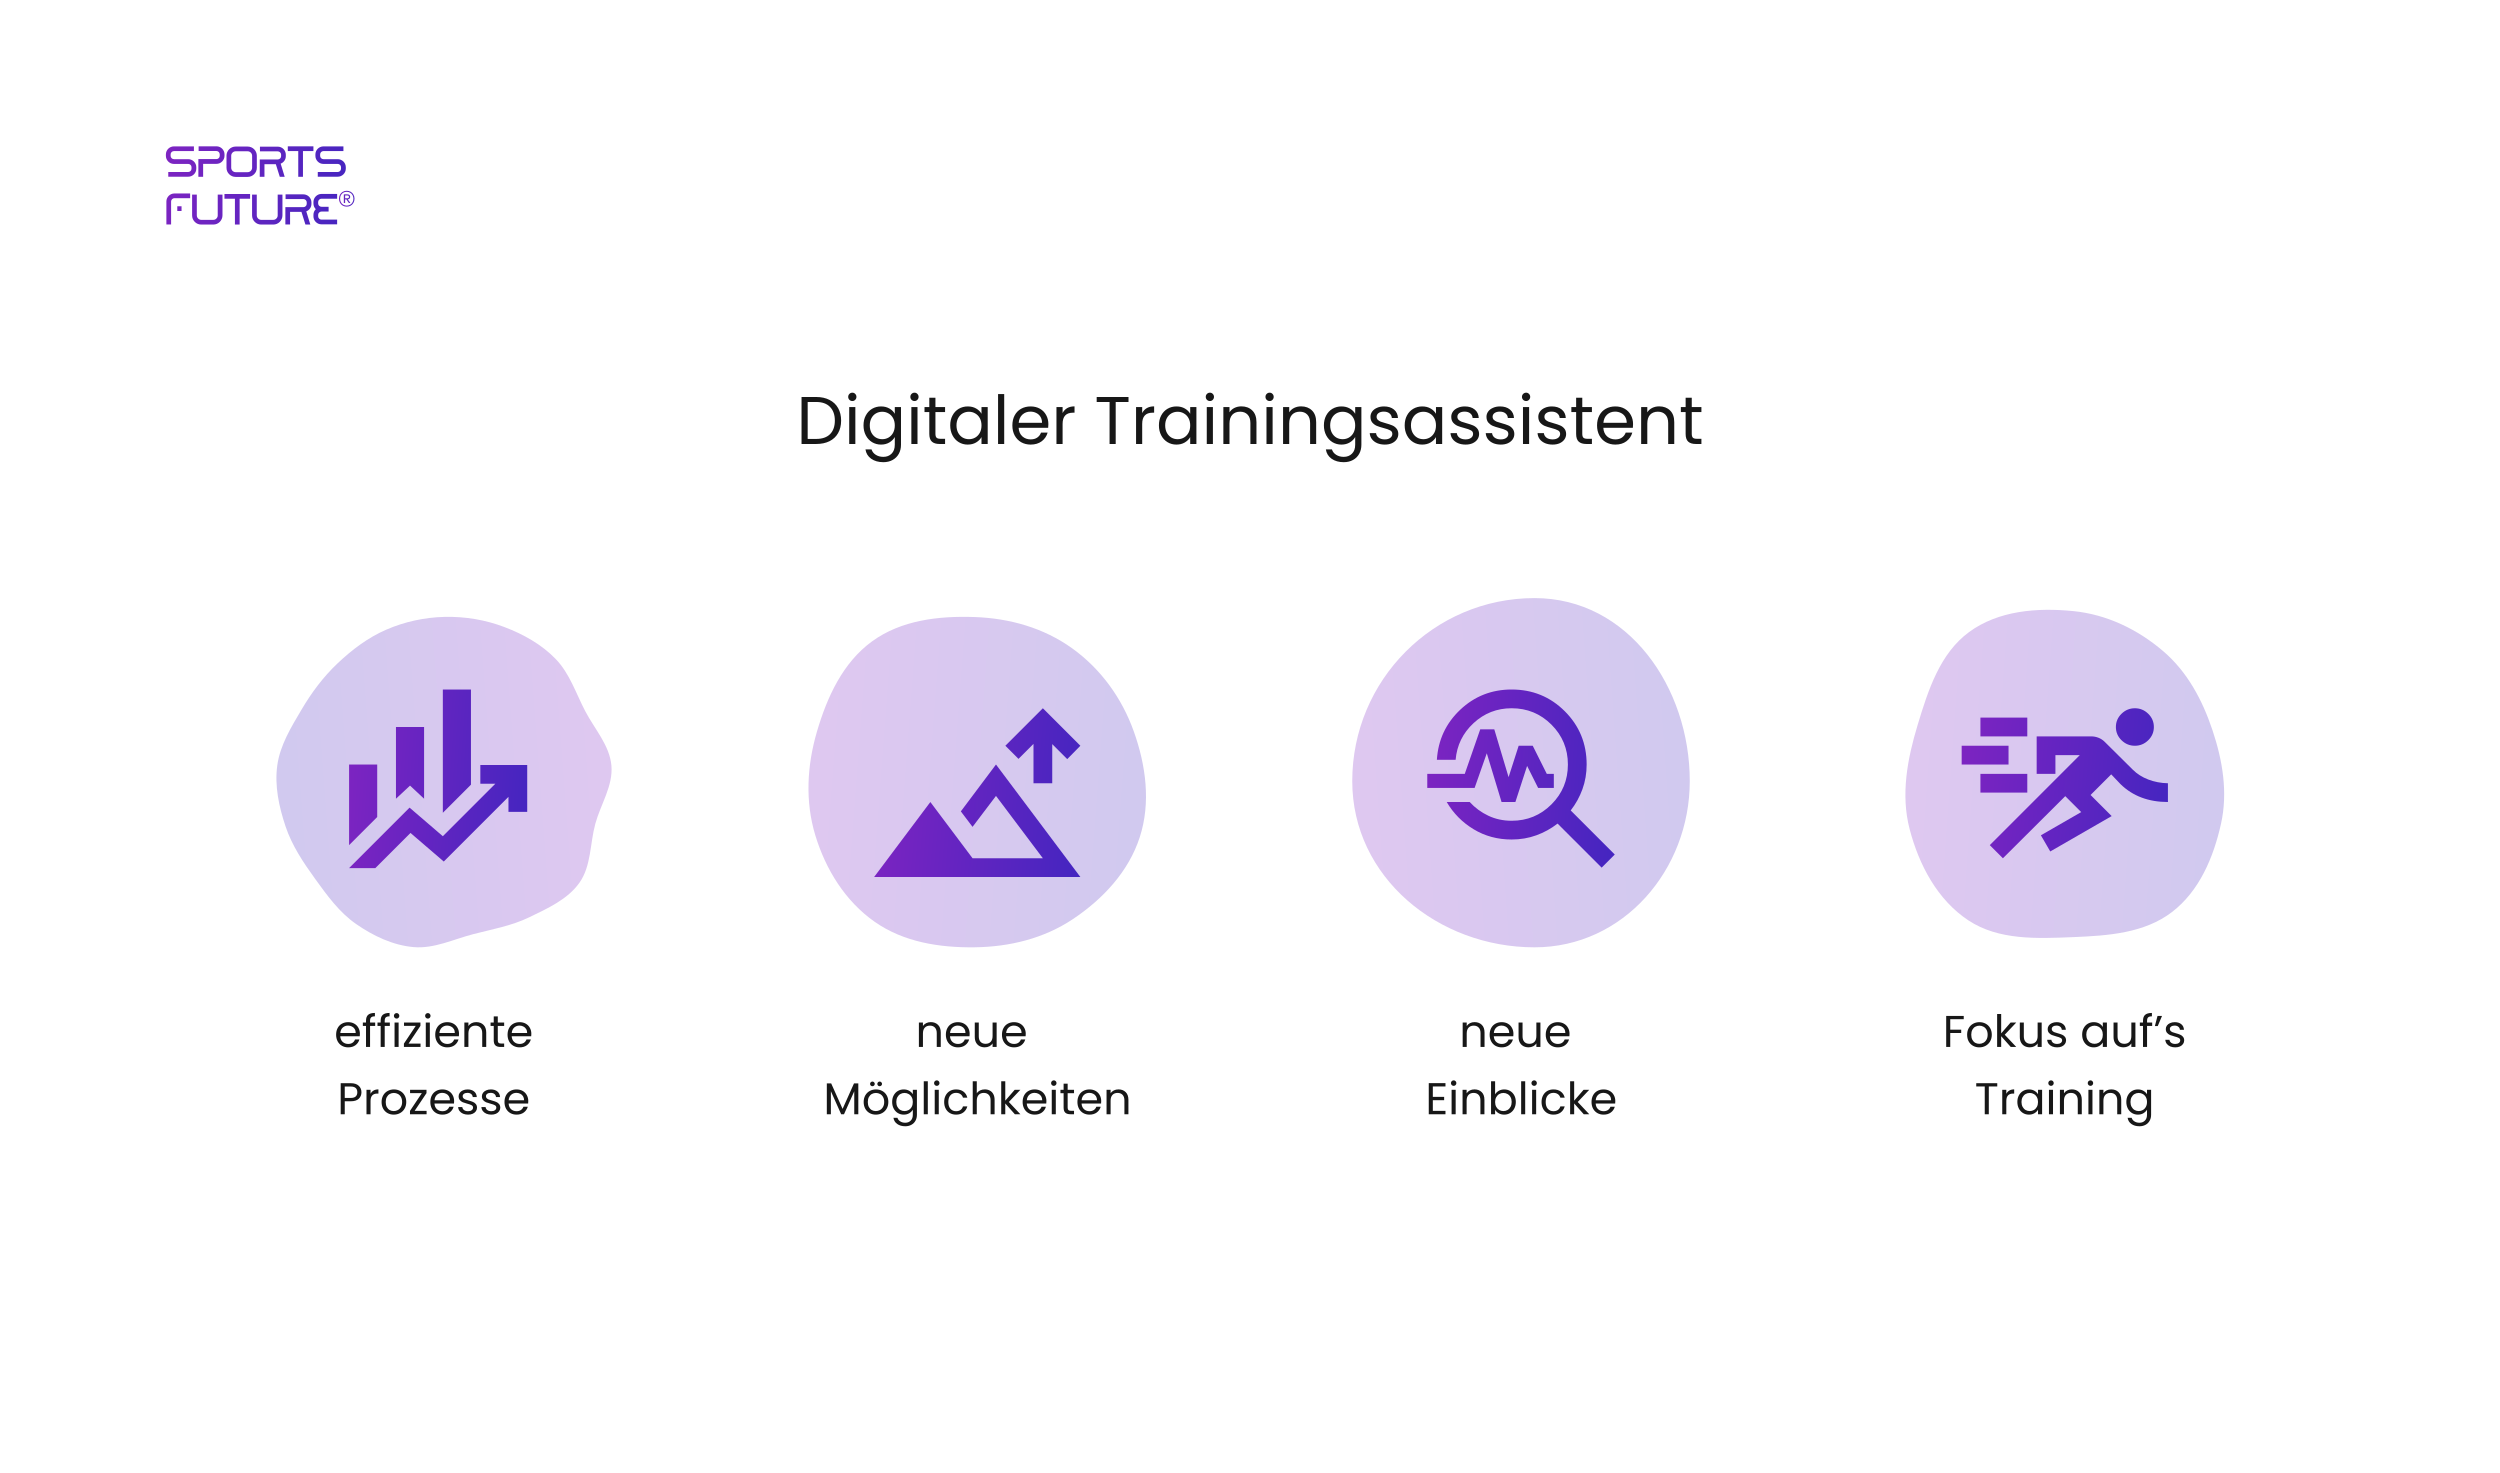 <svg width="2044" height="1204" viewBox="0 0 2044 1204" fill="none" xmlns="http://www.w3.org/2000/svg">
<g filter="url(#filter0_d_4141_3925)">
<rect width="1920" height="1080" transform="translate(62 62)" fill="white"/>
<path d="M667.305 324.582C671.494 324.582 675.114 325.372 678.164 326.952C681.25 328.495 683.602 330.718 685.219 333.621C686.872 336.524 687.699 339.942 687.699 343.873C687.699 347.805 686.872 351.223 685.219 354.126C683.602 356.992 681.25 359.197 678.164 360.74C675.114 362.247 671.494 363 667.305 363H655.344V324.582H667.305ZM667.305 358.866C672.266 358.866 676.051 357.562 678.66 354.953C681.269 352.307 682.573 348.614 682.573 343.873C682.573 339.096 681.25 335.367 678.605 332.684C675.996 330.002 672.229 328.66 667.305 328.66H660.36V358.866H667.305ZM696.906 327.889C695.951 327.889 695.142 327.558 694.481 326.897C693.819 326.235 693.489 325.427 693.489 324.471C693.489 323.516 693.819 322.708 694.481 322.046C695.142 321.385 695.951 321.054 696.906 321.054C697.825 321.054 698.596 321.385 699.221 322.046C699.882 322.708 700.213 323.516 700.213 324.471C700.213 325.427 699.882 326.235 699.221 326.897C698.596 327.558 697.825 327.889 696.906 327.889ZM699.331 332.794V363H694.315V332.794H699.331ZM720.337 332.298C722.946 332.298 725.224 332.868 727.172 334.007C729.156 335.146 730.626 336.579 731.581 338.306V332.794H736.652V363.661C736.652 366.417 736.064 368.861 734.889 370.992C733.713 373.16 732.022 374.851 729.818 376.063C727.649 377.276 725.114 377.882 722.211 377.882C718.242 377.882 714.935 376.945 712.289 375.071C709.644 373.197 708.082 370.643 707.604 367.41H712.565C713.116 369.247 714.255 370.717 715.983 371.819C717.71 372.958 719.786 373.528 722.211 373.528C724.967 373.528 727.209 372.664 728.936 370.937C730.699 369.21 731.581 366.785 731.581 363.661V357.323C730.589 359.087 729.119 360.556 727.172 361.732C725.224 362.908 722.946 363.496 720.337 363.496C717.654 363.496 715.211 362.835 713.006 361.512C710.838 360.189 709.129 358.333 707.88 355.945C706.631 353.556 706.006 350.837 706.006 347.787C706.006 344.7 706.631 341.999 707.88 339.684C709.129 337.333 710.838 335.514 713.006 334.228C715.211 332.941 717.654 332.298 720.337 332.298ZM731.581 347.842C731.581 345.564 731.122 343.58 730.203 341.889C729.285 340.199 728.035 338.913 726.455 338.031C724.912 337.112 723.203 336.653 721.329 336.653C719.455 336.653 717.746 337.094 716.203 337.976C714.66 338.858 713.429 340.144 712.51 341.834C711.591 343.524 711.132 345.509 711.132 347.787C711.132 350.102 711.591 352.123 712.51 353.85C713.429 355.54 714.66 356.845 716.203 357.764C717.746 358.646 719.455 359.087 721.329 359.087C723.203 359.087 724.912 358.646 726.455 357.764C728.035 356.845 729.285 355.54 730.203 353.85C731.122 352.123 731.581 350.12 731.581 347.842ZM747.719 327.889C746.764 327.889 745.956 327.558 745.294 326.897C744.633 326.235 744.302 325.427 744.302 324.471C744.302 323.516 744.633 322.708 745.294 322.046C745.956 321.385 746.764 321.054 747.719 321.054C748.638 321.054 749.41 321.385 750.034 322.046C750.696 322.708 751.027 323.516 751.027 324.471C751.027 325.427 750.696 326.235 750.034 326.897C749.41 327.558 748.638 327.889 747.719 327.889ZM750.145 332.794V363H745.129V332.794H750.145ZM764.812 336.928V354.732C764.812 356.202 765.124 357.249 765.749 357.874C766.373 358.462 767.457 358.756 769.001 358.756H772.694V363H768.174C765.381 363 763.287 362.357 761.89 361.071C760.494 359.785 759.796 357.672 759.796 354.732V336.928H755.882V332.794H759.796V325.188H764.812V332.794H772.694V336.928H764.812ZM776.897 347.787C776.897 344.7 777.522 341.999 778.771 339.684C780.02 337.333 781.729 335.514 783.897 334.228C786.102 332.941 788.546 332.298 791.228 332.298C793.874 332.298 796.171 332.868 798.118 334.007C800.066 335.146 801.517 336.579 802.473 338.306V332.794H807.544V363H802.473V357.378C801.48 359.142 799.992 360.611 798.008 361.787C796.06 362.927 793.782 363.496 791.173 363.496C788.491 363.496 786.065 362.835 783.897 361.512C781.729 360.189 780.02 358.333 778.771 355.945C777.522 353.556 776.897 350.837 776.897 347.787ZM802.473 347.842C802.473 345.564 802.013 343.58 801.095 341.889C800.176 340.199 798.927 338.913 797.346 338.031C795.803 337.112 794.094 336.653 792.22 336.653C790.346 336.653 788.638 337.094 787.094 337.976C785.551 338.858 784.32 340.144 783.401 341.834C782.482 343.524 782.023 345.509 782.023 347.787C782.023 350.102 782.482 352.123 783.401 353.85C784.32 355.54 785.551 356.845 787.094 357.764C788.638 358.646 790.346 359.087 792.22 359.087C794.094 359.087 795.803 358.646 797.346 357.764C798.927 356.845 800.176 355.54 801.095 353.85C802.013 352.123 802.473 350.12 802.473 347.842ZM821.036 322.211V363H816.02V322.211H821.036ZM857.144 346.74C857.144 347.695 857.089 348.706 856.979 349.771H832.837C833.02 352.748 834.031 355.081 835.868 356.771C837.742 358.425 840.002 359.252 842.648 359.252C844.816 359.252 846.616 358.756 848.05 357.764C849.519 356.735 850.548 355.375 851.136 353.685H856.538C855.73 356.588 854.113 358.958 851.687 360.795C849.262 362.596 846.249 363.496 842.648 363.496C839.782 363.496 837.209 362.853 834.931 361.567C832.69 360.281 830.926 358.462 829.64 356.11C828.353 353.722 827.71 350.966 827.71 347.842C827.71 344.719 828.335 341.981 829.584 339.629C830.834 337.278 832.579 335.477 834.821 334.228C837.099 332.941 839.708 332.298 842.648 332.298C845.514 332.298 848.05 332.923 850.254 334.172C852.459 335.422 854.149 337.149 855.325 339.354C856.538 341.522 857.144 343.984 857.144 346.74ZM851.963 345.692C851.963 343.782 851.54 342.146 850.695 340.787C849.85 339.39 848.693 338.343 847.223 337.645C845.79 336.91 844.191 336.543 842.427 336.543C839.892 336.543 837.724 337.351 835.923 338.968C834.159 340.585 833.149 342.826 832.892 345.692H851.963ZM868.781 337.7C869.663 335.973 870.912 334.632 872.529 333.676C874.183 332.721 876.185 332.243 878.537 332.243V337.424H877.214C871.592 337.424 868.781 340.474 868.781 346.574V363H863.765V332.794H868.781V337.7ZM922.669 324.582V328.66H912.196V363H907.18V328.66H896.652V324.582H922.669ZM933.859 337.7C934.741 335.973 935.99 334.632 937.607 333.676C939.26 332.721 941.263 332.243 943.615 332.243V337.424H942.292C936.67 337.424 933.859 340.474 933.859 346.574V363H928.843V332.794H933.859V337.7ZM947.531 347.787C947.531 344.7 948.156 341.999 949.405 339.684C950.654 337.333 952.363 335.514 954.531 334.228C956.736 332.941 959.18 332.298 961.862 332.298C964.508 332.298 966.804 332.868 968.752 334.007C970.7 335.146 972.151 336.579 973.107 338.306V332.794H978.178V363H973.107V357.378C972.114 359.142 970.626 360.611 968.642 361.787C966.694 362.927 964.416 363.496 961.807 363.496C959.124 363.496 956.699 362.835 954.531 361.512C952.363 360.189 950.654 358.333 949.405 355.945C948.156 353.556 947.531 350.837 947.531 347.787ZM973.107 347.842C973.107 345.564 972.647 343.58 971.729 341.889C970.81 340.199 969.56 338.913 967.98 338.031C966.437 337.112 964.728 336.653 962.854 336.653C960.98 336.653 959.271 337.094 957.728 337.976C956.185 338.858 954.954 340.144 954.035 341.834C953.116 343.524 952.657 345.509 952.657 347.787C952.657 350.102 953.116 352.123 954.035 353.85C954.954 355.54 956.185 356.845 957.728 357.764C959.271 358.646 960.98 359.087 962.854 359.087C964.728 359.087 966.437 358.646 967.98 357.764C969.56 356.845 970.81 355.54 971.729 353.85C972.647 352.123 973.107 350.12 973.107 347.842ZM989.245 327.889C988.289 327.889 987.481 327.558 986.819 326.897C986.158 326.235 985.827 325.427 985.827 324.471C985.827 323.516 986.158 322.708 986.819 322.046C987.481 321.385 988.289 321.054 989.245 321.054C990.163 321.054 990.935 321.385 991.56 322.046C992.221 322.708 992.552 323.516 992.552 324.471C992.552 325.427 992.221 326.235 991.56 326.897C990.935 327.558 990.163 327.889 989.245 327.889ZM991.67 332.794V363H986.654V332.794H991.67ZM1014.94 332.243C1018.61 332.243 1021.59 333.364 1023.86 335.606C1026.14 337.81 1027.28 341.007 1027.28 345.196V363H1022.32V345.913C1022.32 342.9 1021.57 340.603 1020.06 339.023C1018.55 337.406 1016.5 336.598 1013.89 336.598C1011.24 336.598 1009.13 337.424 1007.55 339.078C1006.01 340.732 1005.23 343.139 1005.23 346.299V363H1000.22V332.794H1005.23V337.094C1006.23 335.55 1007.57 334.356 1009.26 333.511C1010.99 332.666 1012.88 332.243 1014.94 332.243ZM1038.07 327.889C1037.11 327.889 1036.3 327.558 1035.64 326.897C1034.98 326.235 1034.65 325.427 1034.65 324.471C1034.65 323.516 1034.98 322.708 1035.64 322.046C1036.3 321.385 1037.11 321.054 1038.07 321.054C1038.98 321.054 1039.76 321.385 1040.38 322.046C1041.04 322.708 1041.37 323.516 1041.37 324.471C1041.37 325.427 1041.04 326.235 1040.38 326.897C1039.76 327.558 1038.98 327.889 1038.07 327.889ZM1040.49 332.794V363H1035.48V332.794H1040.49ZM1063.76 332.243C1067.43 332.243 1070.41 333.364 1072.69 335.606C1074.96 337.81 1076.1 341.007 1076.1 345.196V363H1071.14V345.913C1071.14 342.9 1070.39 340.603 1068.88 339.023C1067.38 337.406 1065.32 336.598 1062.71 336.598C1060.06 336.598 1057.95 337.424 1056.37 339.078C1054.83 340.732 1054.06 343.139 1054.06 346.299V363H1049.04V332.794H1054.06V337.094C1055.05 335.55 1056.39 334.356 1058.08 333.511C1059.81 332.666 1061.7 332.243 1063.76 332.243ZM1096.75 332.298C1099.36 332.298 1101.64 332.868 1103.59 334.007C1105.57 335.146 1107.04 336.579 1108 338.306V332.794H1113.07V363.661C1113.07 366.417 1112.48 368.861 1111.31 370.992C1110.13 373.16 1108.44 374.851 1106.24 376.063C1104.07 377.276 1101.53 377.882 1098.63 377.882C1094.66 377.882 1091.35 376.945 1088.71 375.071C1086.06 373.197 1084.5 370.643 1084.02 367.41H1088.98C1089.53 369.247 1090.67 370.717 1092.4 371.819C1094.13 372.958 1096.2 373.528 1098.63 373.528C1101.38 373.528 1103.63 372.664 1105.35 370.937C1107.12 369.21 1108 366.785 1108 363.661V357.323C1107.01 359.087 1105.54 360.556 1103.59 361.732C1101.64 362.908 1099.36 363.496 1096.75 363.496C1094.07 363.496 1091.63 362.835 1089.42 361.512C1087.26 360.189 1085.55 358.333 1084.3 355.945C1083.05 353.556 1082.42 350.837 1082.42 347.787C1082.42 344.7 1083.05 341.999 1084.3 339.684C1085.55 337.333 1087.26 335.514 1089.42 334.228C1091.63 332.941 1094.07 332.298 1096.75 332.298ZM1108 347.842C1108 345.564 1107.54 343.58 1106.62 341.889C1105.7 340.199 1104.45 338.913 1102.87 338.031C1101.33 337.112 1099.62 336.653 1097.75 336.653C1095.87 336.653 1094.16 337.094 1092.62 337.976C1091.08 338.858 1089.85 340.144 1088.93 341.834C1088.01 343.524 1087.55 345.509 1087.55 347.787C1087.55 350.102 1088.01 352.123 1088.93 353.85C1089.85 355.54 1091.08 356.845 1092.62 357.764C1094.16 358.646 1095.87 359.087 1097.75 359.087C1099.62 359.087 1101.33 358.646 1102.87 357.764C1104.45 356.845 1105.7 355.54 1106.62 353.85C1107.54 352.123 1108 350.12 1108 347.842ZM1132.24 363.496C1129.92 363.496 1127.85 363.11 1126.01 362.339C1124.17 361.53 1122.72 360.428 1121.66 359.031C1120.59 357.598 1120 355.963 1119.89 354.126H1125.07C1125.22 355.632 1125.92 356.863 1127.17 357.819C1128.45 358.774 1130.13 359.252 1132.18 359.252C1134.1 359.252 1135.6 358.829 1136.7 357.984C1137.81 357.139 1138.36 356.073 1138.36 354.787C1138.36 353.464 1137.77 352.491 1136.59 351.866C1135.42 351.204 1133.6 350.561 1131.14 349.937C1128.9 349.349 1127.06 348.761 1125.63 348.173C1124.23 347.548 1123.02 346.648 1121.99 345.472C1121 344.259 1120.5 342.679 1120.5 340.732C1120.5 339.188 1120.96 337.774 1121.88 336.487C1122.8 335.201 1124.1 334.191 1125.79 333.456C1127.48 332.684 1129.41 332.298 1131.58 332.298C1134.92 332.298 1137.62 333.144 1139.68 334.834C1141.74 336.524 1142.84 338.839 1142.99 341.779H1137.97C1137.86 340.199 1137.22 338.931 1136.04 337.976C1134.9 337.02 1133.36 336.543 1131.41 336.543C1129.61 336.543 1128.18 336.928 1127.11 337.7C1126.05 338.472 1125.51 339.482 1125.51 340.732C1125.51 341.724 1125.83 342.551 1126.45 343.212C1127.11 343.837 1127.92 344.351 1128.88 344.755C1129.87 345.123 1131.23 345.545 1132.96 346.023C1135.12 346.611 1136.89 347.199 1138.25 347.787C1139.61 348.338 1140.76 349.183 1141.72 350.322C1142.71 351.462 1143.23 352.95 1143.26 354.787C1143.26 356.441 1142.8 357.929 1141.89 359.252C1140.97 360.575 1139.66 361.622 1137.97 362.394C1136.32 363.129 1134.41 363.496 1132.24 363.496ZM1148.47 347.787C1148.47 344.7 1149.09 341.999 1150.34 339.684C1151.59 337.333 1153.3 335.514 1155.47 334.228C1157.68 332.941 1160.12 332.298 1162.8 332.298C1165.45 332.298 1167.74 332.868 1169.69 334.007C1171.64 335.146 1173.09 336.579 1174.05 338.306V332.794H1179.12V363H1174.05V357.378C1173.05 359.142 1171.57 360.611 1169.58 361.787C1167.63 362.927 1165.36 363.496 1162.75 363.496C1160.06 363.496 1157.64 362.835 1155.47 361.512C1153.3 360.189 1151.59 358.333 1150.34 355.945C1149.09 353.556 1148.47 350.837 1148.47 347.787ZM1174.05 347.842C1174.05 345.564 1173.59 343.58 1172.67 341.889C1171.75 340.199 1170.5 338.913 1168.92 338.031C1167.38 337.112 1165.67 336.653 1163.79 336.653C1161.92 336.653 1160.21 337.094 1158.67 337.976C1157.12 338.858 1155.89 340.144 1154.97 341.834C1154.06 343.524 1153.6 345.509 1153.6 347.787C1153.6 350.102 1154.06 352.123 1154.97 353.85C1155.89 355.54 1157.12 356.845 1158.67 357.764C1160.21 358.646 1161.92 359.087 1163.79 359.087C1165.67 359.087 1167.38 358.646 1168.92 357.764C1170.5 356.845 1171.75 355.54 1172.67 353.85C1173.59 352.123 1174.05 350.12 1174.05 347.842ZM1198.29 363.496C1195.97 363.496 1193.89 363.11 1192.06 362.339C1190.22 361.53 1188.77 360.428 1187.7 359.031C1186.64 357.598 1186.05 355.963 1185.94 354.126H1191.12C1191.27 355.632 1191.97 356.863 1193.22 357.819C1194.5 358.774 1196.17 359.252 1198.23 359.252C1200.14 359.252 1201.65 358.829 1202.75 357.984C1203.85 357.139 1204.4 356.073 1204.4 354.787C1204.4 353.464 1203.82 352.491 1202.64 351.866C1201.46 351.204 1199.65 350.561 1197.18 349.937C1194.94 349.349 1193.1 348.761 1191.67 348.173C1190.28 347.548 1189.06 346.648 1188.03 345.472C1187.04 344.259 1186.55 342.679 1186.55 340.732C1186.55 339.188 1187.01 337.774 1187.92 336.487C1188.84 335.201 1190.15 334.191 1191.84 333.456C1193.53 332.684 1195.46 332.298 1197.62 332.298C1200.97 332.298 1203.67 333.144 1205.73 334.834C1207.79 336.524 1208.89 338.839 1209.03 341.779H1204.02C1203.91 340.199 1203.27 338.931 1202.09 337.976C1200.95 337.02 1199.41 336.543 1197.46 336.543C1195.66 336.543 1194.23 336.928 1193.16 337.7C1192.09 338.472 1191.56 339.482 1191.56 340.732C1191.56 341.724 1191.87 342.551 1192.5 343.212C1193.16 343.837 1193.97 344.351 1194.92 344.755C1195.92 345.123 1197.28 345.545 1199 346.023C1201.17 346.611 1202.93 347.199 1204.29 347.787C1205.65 348.338 1206.81 349.183 1207.77 350.322C1208.76 351.462 1209.27 352.95 1209.31 354.787C1209.31 356.441 1208.85 357.929 1207.93 359.252C1207.01 360.575 1205.71 361.622 1204.02 362.394C1202.37 363.129 1200.45 363.496 1198.29 363.496ZM1227.08 363.496C1224.77 363.496 1222.69 363.11 1220.86 362.339C1219.02 361.53 1217.57 360.428 1216.5 359.031C1215.44 357.598 1214.85 355.963 1214.74 354.126H1219.92C1220.07 355.632 1220.76 356.863 1222.01 357.819C1223.3 358.774 1224.97 359.252 1227.03 359.252C1228.94 359.252 1230.45 358.829 1231.55 357.984C1232.65 357.139 1233.2 356.073 1233.2 354.787C1233.2 353.464 1232.61 352.491 1231.44 351.866C1230.26 351.204 1228.44 350.561 1225.98 349.937C1223.74 349.349 1221.9 348.761 1220.47 348.173C1219.07 347.548 1217.86 346.648 1216.83 345.472C1215.84 344.259 1215.34 342.679 1215.34 340.732C1215.34 339.188 1215.8 337.774 1216.72 336.487C1217.64 335.201 1218.94 334.191 1220.64 333.456C1222.33 332.684 1224.25 332.298 1226.42 332.298C1229.77 332.298 1232.47 333.144 1234.53 334.834C1236.58 336.524 1237.69 338.839 1237.83 341.779H1232.82C1232.71 340.199 1232.06 338.931 1230.89 337.976C1229.75 337.02 1228.2 336.543 1226.26 336.543C1224.46 336.543 1223.02 336.928 1221.96 337.7C1220.89 338.472 1220.36 339.482 1220.36 340.732C1220.36 341.724 1220.67 342.551 1221.3 343.212C1221.96 343.837 1222.77 344.351 1223.72 344.755C1224.71 345.123 1226.07 345.545 1227.8 346.023C1229.97 346.611 1231.73 347.199 1233.09 347.787C1234.45 348.338 1235.61 349.183 1236.56 350.322C1237.56 351.462 1238.07 352.95 1238.11 354.787C1238.11 356.441 1237.65 357.929 1236.73 359.252C1235.81 360.575 1234.51 361.622 1232.82 362.394C1231.16 363.129 1229.25 363.496 1227.08 363.496ZM1247.78 327.889C1246.82 327.889 1246.02 327.558 1245.35 326.897C1244.69 326.235 1244.36 325.427 1244.36 324.471C1244.36 323.516 1244.69 322.708 1245.35 322.046C1246.02 321.385 1246.82 321.054 1247.78 321.054C1248.7 321.054 1249.47 321.385 1250.09 322.046C1250.76 322.708 1251.09 323.516 1251.09 324.471C1251.09 325.427 1250.76 326.235 1250.09 326.897C1249.47 327.558 1248.7 327.889 1247.78 327.889ZM1250.2 332.794V363H1245.19V332.794H1250.2ZM1269.45 363.496C1267.13 363.496 1265.06 363.11 1263.22 362.339C1261.38 361.53 1259.93 360.428 1258.86 359.031C1257.8 357.598 1257.21 355.963 1257.1 354.126H1262.28C1262.43 355.632 1263.13 356.863 1264.38 357.819C1265.66 358.774 1267.33 359.252 1269.39 359.252C1271.3 359.252 1272.81 358.829 1273.91 357.984C1275.01 357.139 1275.56 356.073 1275.56 354.787C1275.56 353.464 1274.98 352.491 1273.8 351.866C1272.63 351.204 1270.81 350.561 1268.34 349.937C1266.1 349.349 1264.27 348.761 1262.83 348.173C1261.44 347.548 1260.22 346.648 1259.19 345.472C1258.2 344.259 1257.71 342.679 1257.71 340.732C1257.71 339.188 1258.17 337.774 1259.08 336.487C1260 335.201 1261.31 334.191 1263 333.456C1264.69 332.684 1266.62 332.298 1268.79 332.298C1272.13 332.298 1274.83 333.144 1276.89 334.834C1278.95 336.524 1280.05 338.839 1280.19 341.779H1275.18C1275.07 340.199 1274.43 338.931 1273.25 337.976C1272.11 337.02 1270.57 336.543 1268.62 336.543C1266.82 336.543 1265.39 336.928 1264.32 337.7C1263.25 338.472 1262.72 339.482 1262.72 340.732C1262.72 341.724 1263.03 342.551 1263.66 343.212C1264.32 343.837 1265.13 344.351 1266.08 344.755C1267.08 345.123 1268.44 345.545 1270.16 346.023C1272.33 346.611 1274.09 347.199 1275.45 347.787C1276.81 348.338 1277.97 349.183 1278.93 350.322C1279.92 351.462 1280.43 352.95 1280.47 354.787C1280.47 356.441 1280.01 357.929 1279.09 359.252C1278.17 360.575 1276.87 361.622 1275.18 362.394C1273.53 363.129 1271.61 363.496 1269.45 363.496ZM1293.67 336.928V354.732C1293.67 356.202 1293.98 357.249 1294.61 357.874C1295.23 358.462 1296.32 358.756 1297.86 358.756H1301.55V363H1297.03C1294.24 363 1292.14 362.357 1290.75 361.071C1289.35 359.785 1288.65 357.672 1288.65 354.732V336.928H1284.74V332.794H1288.65V325.188H1293.67V332.794H1301.55V336.928H1293.67ZM1335.19 346.74C1335.19 347.695 1335.13 348.706 1335.02 349.771H1310.88C1311.06 352.748 1312.08 355.081 1313.91 356.771C1315.79 358.425 1318.05 359.252 1320.69 359.252C1322.86 359.252 1324.66 358.756 1326.09 357.764C1327.56 356.735 1328.59 355.375 1329.18 353.685H1334.58C1333.77 356.588 1332.16 358.958 1329.73 360.795C1327.31 362.596 1324.29 363.496 1320.69 363.496C1317.83 363.496 1315.25 362.853 1312.98 361.567C1310.73 360.281 1308.97 358.462 1307.68 356.11C1306.4 353.722 1305.75 350.966 1305.75 347.842C1305.75 344.719 1306.38 341.981 1307.63 339.629C1308.88 337.278 1310.62 335.477 1312.87 334.228C1315.14 332.941 1317.75 332.298 1320.69 332.298C1323.56 332.298 1326.09 332.923 1328.3 334.172C1330.5 335.422 1332.19 337.149 1333.37 339.354C1334.58 341.522 1335.19 343.984 1335.19 346.74ZM1330.01 345.692C1330.01 343.782 1329.58 342.146 1328.74 340.787C1327.89 339.39 1326.74 338.343 1325.27 337.645C1323.83 336.91 1322.24 336.543 1320.47 336.543C1317.94 336.543 1315.77 337.351 1313.97 338.968C1312.2 340.585 1311.19 342.826 1310.94 345.692H1330.01ZM1356.53 332.243C1360.2 332.243 1363.18 333.364 1365.46 335.606C1367.73 337.81 1368.87 341.007 1368.87 345.196V363H1363.91V345.913C1363.91 342.9 1363.16 340.603 1361.65 339.023C1360.15 337.406 1358.09 336.598 1355.48 336.598C1352.83 336.598 1350.72 337.424 1349.14 339.078C1347.6 340.732 1346.83 343.139 1346.83 346.299V363H1341.81V332.794H1346.83V337.094C1347.82 335.55 1349.16 334.356 1350.85 333.511C1352.58 332.666 1354.47 332.243 1356.53 332.243ZM1383.18 336.928V354.732C1383.18 356.202 1383.5 357.249 1384.12 357.874C1384.75 358.462 1385.83 358.756 1387.37 358.756H1391.07V363H1386.55C1383.75 363 1381.66 362.357 1380.26 361.071C1378.87 359.785 1378.17 357.672 1378.17 354.732V336.928H1374.26V332.794H1378.17V325.188H1383.18V332.794H1391.07V336.928H1383.18Z" fill="#171717"/>
<path d="M158.543 119.682V123.531H142.235C141.479 123.531 140.83 123.794 140.29 124.321C139.763 124.848 139.5 125.496 139.5 126.266V127.441C139.5 128.184 139.763 128.818 140.29 129.345C140.83 129.872 141.479 130.135 142.235 130.135H153.843C154.761 130.135 155.619 130.311 156.416 130.662C157.226 130.999 157.935 131.465 158.543 132.06C159.151 132.654 159.623 133.356 159.961 134.167C160.312 134.963 160.488 135.814 160.488 136.719V137.894C160.488 138.799 160.312 139.657 159.961 140.467C159.623 141.264 159.151 141.959 158.543 142.554C157.935 143.148 157.226 143.62 156.416 143.972C155.619 144.309 154.761 144.478 153.843 144.478H137.575V140.629H153.843C154.626 140.629 155.275 140.359 155.788 139.819C156.315 139.278 156.578 138.637 156.578 137.894V136.719C156.578 135.976 156.315 135.342 155.788 134.815C155.275 134.288 154.626 134.025 153.843 134.025H142.235C141.317 134.025 140.452 133.856 139.642 133.518C138.845 133.167 138.149 132.688 137.555 132.08C136.961 131.472 136.488 130.777 136.137 129.993C135.799 129.196 135.631 128.346 135.631 127.441V126.266C135.631 125.361 135.799 124.51 136.137 123.713C136.488 122.903 136.961 122.201 137.555 121.606C138.149 121.012 138.845 120.546 139.642 120.208C140.452 119.857 141.317 119.682 142.235 119.682H158.543ZM176.958 119.621C177.876 119.621 178.734 119.797 179.531 120.148C180.328 120.485 181.023 120.951 181.617 121.546C182.212 122.14 182.684 122.842 183.035 123.652C183.387 124.449 183.562 125.3 183.562 126.205V127.38C183.562 128.285 183.387 129.136 183.035 129.933C182.684 130.716 182.212 131.411 181.617 132.019C181.023 132.627 180.328 133.106 179.531 133.457C178.734 133.795 177.876 133.964 176.958 133.964H166.079V144.579H162.189V130.074H176.958C177.701 130.074 178.335 129.811 178.862 129.284C179.389 128.758 179.652 128.123 179.652 127.38V126.205C179.652 125.435 179.389 124.787 178.862 124.26C178.335 123.733 177.701 123.47 176.958 123.47H162.392V119.621H176.958ZM202.484 119.824C203.496 119.824 204.462 120.019 205.381 120.411C206.299 120.789 207.102 121.329 207.791 122.032C208.48 122.721 209.014 123.524 209.392 124.442C209.783 125.347 209.979 126.313 209.979 127.339V137.124C209.979 138.178 209.783 139.157 209.392 140.062C209.014 140.953 208.48 141.743 207.791 142.432C207.102 143.121 206.299 143.661 205.381 144.053C204.462 144.444 203.496 144.64 202.484 144.64H192.678C191.639 144.64 190.666 144.444 189.761 144.053C188.856 143.661 188.06 143.121 187.371 142.432C186.682 141.743 186.142 140.953 185.75 140.062C185.372 139.157 185.183 138.178 185.183 137.124V127.339C185.183 126.313 185.372 125.347 185.75 124.442C186.142 123.524 186.682 122.721 187.371 122.032C188.06 121.329 188.856 120.789 189.761 120.411C190.666 120.019 191.639 119.824 192.678 119.824H202.484ZM189.032 137.124C189.032 137.624 189.126 138.097 189.316 138.542C189.518 138.988 189.782 139.38 190.106 139.717C190.443 140.041 190.835 140.298 191.281 140.487C191.726 140.676 192.192 140.771 192.678 140.771H202.484C202.983 140.771 203.449 140.676 203.881 140.487C204.327 140.298 204.712 140.041 205.036 139.717C205.374 139.38 205.637 138.988 205.826 138.542C206.029 138.097 206.13 137.624 206.13 137.124V127.339C206.13 126.84 206.029 126.367 205.826 125.921C205.637 125.476 205.374 125.091 205.036 124.767C204.712 124.429 204.327 124.166 203.881 123.977C203.449 123.787 202.983 123.693 202.484 123.693H192.678C192.192 123.693 191.726 123.787 191.281 123.977C190.835 124.166 190.443 124.429 190.106 124.767C189.782 125.091 189.518 125.476 189.316 125.921C189.126 126.367 189.032 126.84 189.032 127.339V137.124ZM233.682 127.664C233.682 129.068 233.29 130.324 232.507 131.432C231.723 132.539 230.71 133.329 229.468 133.802L232.77 144.579H228.759L225.517 134.248H216.219V144.539H212.37V130.358H227.098C227.84 130.358 228.482 130.095 229.022 129.568C229.562 129.041 229.832 128.406 229.832 127.664V126.489C229.832 125.719 229.562 125.07 229.022 124.544C228.482 124.017 227.84 123.754 227.098 123.754H212.532V119.905H227.098C228.002 119.905 228.853 120.08 229.65 120.431C230.46 120.769 231.163 121.235 231.757 121.829C232.351 122.423 232.817 123.126 233.155 123.936C233.506 124.733 233.682 125.584 233.682 126.489V127.664ZM256.249 123.49H247.7V144.579H243.851V123.49H235.302V119.641H256.249V123.49ZM280.782 119.682V123.531H264.474C263.718 123.531 263.07 123.794 262.53 124.321C262.003 124.848 261.74 125.496 261.74 126.266V127.441C261.74 128.184 262.003 128.818 262.53 129.345C263.07 129.872 263.718 130.135 264.474 130.135H276.083C277.001 130.135 277.859 130.311 278.655 130.662C279.466 130.999 280.175 131.465 280.782 132.06C281.39 132.654 281.863 133.356 282.201 134.167C282.552 134.963 282.727 135.814 282.727 136.719V137.894C282.727 138.799 282.552 139.657 282.201 140.467C281.863 141.264 281.39 141.959 280.782 142.554C280.175 143.148 279.466 143.62 278.655 143.972C277.859 144.309 277.001 144.478 276.083 144.478H259.815V140.629H276.083C276.866 140.629 277.514 140.359 278.027 139.819C278.554 139.278 278.817 138.637 278.817 137.894V136.719C278.817 135.976 278.554 135.342 278.027 134.815C277.514 134.288 276.866 134.025 276.083 134.025H264.474C263.556 134.025 262.692 133.856 261.881 133.518C261.085 133.167 260.389 132.688 259.795 132.08C259.2 131.472 258.728 130.777 258.377 129.993C258.039 129.196 257.87 128.346 257.87 127.441V126.266C257.87 125.361 258.039 124.51 258.377 123.713C258.728 122.903 259.2 122.201 259.795 121.606C260.389 121.012 261.085 120.546 261.881 120.208C262.692 119.857 263.556 119.682 264.474 119.682H280.782ZM155.443 158.175V162.024H142.64C141.884 162.024 141.235 162.295 140.695 162.835C140.155 163.375 139.885 164.016 139.885 164.759V183.539H136.036V164.759C136.036 163.854 136.205 163.004 136.542 162.207C136.893 161.396 137.366 160.694 137.96 160.1C138.555 159.506 139.25 159.04 140.047 158.702C140.857 158.351 141.722 158.175 142.64 158.175H155.443ZM148.434 168.629V172.518H144.95V168.629H148.434ZM181.901 159.087V176.084C181.901 177.137 181.698 178.116 181.293 179.021C180.902 179.913 180.368 180.709 179.693 181.412C179.018 182.101 178.214 182.641 177.282 183.032C176.35 183.411 175.378 183.6 174.365 183.6H164.56C163.506 183.6 162.527 183.411 161.622 183.032C160.731 182.641 159.941 182.101 159.252 181.412C158.563 180.709 158.023 179.913 157.631 179.021C157.253 178.116 157.064 177.137 157.064 176.084V159.087H160.913V176.084C160.913 177.083 161.271 177.948 161.987 178.677C162.716 179.393 163.574 179.751 164.56 179.751H174.365C175.378 179.751 176.235 179.393 176.938 178.677C177.653 177.948 178.011 177.083 178.011 176.084V159.087H181.901ZM204.469 162.49H195.92V183.579H192.071V162.49H183.522V158.641H204.469V162.49ZM230.926 159.087V176.084C230.926 177.137 230.724 178.116 230.319 179.021C229.927 179.913 229.394 180.709 228.718 181.412C228.043 182.101 227.239 182.641 226.307 183.032C225.376 183.411 224.403 183.6 223.39 183.6H213.585C212.532 183.6 211.553 183.411 210.648 183.032C209.756 182.641 208.966 182.101 208.277 181.412C207.589 180.709 207.048 179.913 206.657 179.021C206.279 178.116 206.09 177.137 206.09 176.084V159.087H209.939V176.084C209.939 177.083 210.297 177.948 211.012 178.677C211.742 179.393 212.599 179.751 213.585 179.751H223.39C224.403 179.751 225.261 179.393 225.963 178.677C226.679 177.948 227.037 177.083 227.037 176.084V159.087H230.926ZM254.629 166.664C254.629 168.068 254.237 169.324 253.454 170.432C252.671 171.539 251.658 172.329 250.415 172.802L253.717 183.579H249.706L246.465 173.248H237.166V183.539H233.317V169.358H248.045C248.788 169.358 249.429 169.095 249.969 168.568C250.51 168.041 250.78 167.406 250.78 166.664V165.489C250.78 164.719 250.51 164.07 249.969 163.544C249.429 163.017 248.788 162.754 248.045 162.754H233.479V158.905H248.045C248.95 158.905 249.801 159.08 250.597 159.431C251.408 159.769 252.11 160.235 252.704 160.829C253.299 161.423 253.764 162.126 254.102 162.936C254.453 163.733 254.629 164.584 254.629 165.489V166.664ZM262.874 183.417C261.956 183.417 261.091 183.248 260.281 182.911C259.484 182.56 258.789 182.087 258.194 181.493C257.6 180.899 257.127 180.203 256.776 179.406C256.439 178.596 256.27 177.731 256.27 176.813V175.658C256.27 174.753 256.432 173.909 256.756 173.126C257.094 172.329 257.566 171.627 258.174 171.019C257.566 170.411 257.094 169.709 256.756 168.912C256.432 168.102 256.27 167.251 256.27 166.36V165.205C256.27 164.287 256.439 163.429 256.776 162.632C257.127 161.835 257.6 161.133 258.194 160.525C258.789 159.918 259.484 159.438 260.281 159.087C261.091 158.736 261.956 158.56 262.874 158.56H275.637V162.47H262.874C262.118 162.47 261.469 162.733 260.929 163.26C260.389 163.787 260.119 164.435 260.119 165.205V166.36C260.119 167.116 260.389 167.758 260.929 168.284C261.469 168.797 262.118 169.054 262.874 169.054V172.964C262.118 172.964 261.469 173.227 260.929 173.754C260.389 174.281 260.119 174.916 260.119 175.658V176.813C260.119 177.569 260.389 178.218 260.929 178.758C261.469 179.298 262.118 179.568 262.874 179.568H275.637V183.417H262.874ZM261.699 172.964V169.054H268.668V172.964H261.699Z" fill="url(#paint0_linear_4141_3925)"/>
<path d="M283.495 155.975C284.712 155.975 285.796 156.263 286.748 156.838C287.722 157.391 288.474 158.166 289.005 159.161C289.558 160.135 289.835 161.23 289.835 162.447C289.835 163.664 289.558 164.771 289.005 165.766C288.474 166.762 287.722 167.548 286.748 168.123C285.796 168.676 284.712 168.953 283.495 168.953C282.278 168.953 281.183 168.676 280.209 168.123C279.258 167.548 278.505 166.762 277.952 165.766C277.421 164.771 277.156 163.664 277.156 162.447C277.156 161.23 277.421 160.135 277.952 159.161C278.505 158.166 279.258 157.391 280.209 156.838C281.183 156.263 282.278 155.975 283.495 155.975ZM283.495 168.09C284.557 168.09 285.498 167.846 286.316 167.36C287.157 166.873 287.799 166.198 288.242 165.335C288.706 164.472 288.939 163.509 288.939 162.447C288.939 161.385 288.706 160.434 288.242 159.593C287.799 158.73 287.157 158.055 286.316 157.568C285.498 157.081 284.557 156.838 283.495 156.838C281.88 156.838 280.574 157.369 279.579 158.431C278.583 159.471 278.085 160.81 278.085 162.447C278.085 163.509 278.306 164.472 278.749 165.335C279.213 166.198 279.855 166.873 280.674 167.36C281.493 167.846 282.433 168.09 283.495 168.09ZM286.316 160.954C286.316 161.529 286.139 162.005 285.785 162.381C285.431 162.735 284.956 162.945 284.358 163.012L286.482 165.966L285.254 165.999L283.196 163.012H282.168V165.999H281.105V158.896H284.026C284.734 158.896 285.288 159.073 285.686 159.427C286.106 159.781 286.316 160.29 286.316 160.954ZM282.168 162.115H283.927C284.834 162.115 285.288 161.728 285.288 160.954C285.288 160.577 285.166 160.301 284.922 160.124C284.679 159.925 284.347 159.825 283.927 159.825H282.168V162.115Z" fill="url(#paint1_linear_4141_3925)"/>
<path fill-rule="evenodd" clip-rule="evenodd" d="M1695.04 499.625C1722.44 502.343 1747.73 514.52 1768.68 532.44C1788.42 549.321 1800.67 572.345 1808.93 597.017C1817.25 621.911 1821.6 647.922 1815.89 673.549C1809.75 701.093 1798.16 728.559 1775.81 745.693C1753.19 763.033 1723.48 765.028 1695.04 766.19C1665.42 767.401 1634.11 768.864 1609.35 752.495C1584.06 735.772 1568.92 707.169 1561.28 677.757C1553.96 649.542 1559.43 620.584 1567.87 592.684C1576.47 564.253 1586.08 534.208 1610 516.701C1633.95 499.181 1665.55 496.7 1695.04 499.625Z" fill="url(#paint2_linear_4141_3925)"/>
<path fill-rule="evenodd" clip-rule="evenodd" d="M1254.63 774.535C1327.21 774.535 1381.56 711.28 1381.56 638.616C1381.56 561.958 1331.2 489 1254.63 489C1172.21 489 1105.6 556.102 1105.6 638.616C1105.6 717.433 1175.9 774.535 1254.63 774.535Z" fill="url(#paint3_linear_4141_3925)"/>
<path fill-rule="evenodd" clip-rule="evenodd" d="M796.826 504.49C825.408 505.48 853.294 513.338 876.569 530.044C899.988 546.853 917.203 570.666 926.947 597.885C936.932 625.778 941.003 656.318 931.863 684.503C922.729 712.671 901.691 735.14 877.13 751.513C853.35 767.364 825.355 774.151 796.826 774.516C767.986 774.885 738.658 770.207 715.024 753.587C691.127 736.782 675.105 710.976 666.596 682.932C658.2 655.261 659.78 626.03 667.901 598.275C676.216 569.857 689.118 541.743 712.989 524.378C736.835 507.032 767.41 503.471 796.826 504.49Z" fill="url(#paint4_linear_4141_3925)"/>
<path fill-rule="evenodd" clip-rule="evenodd" d="M363.66 504.364C347.177 504.732 330.878 508.282 315.749 514.839C300.836 521.303 287.818 531.2 275.999 542.359C264.273 553.429 254.721 566.313 246.521 580.198C238.013 594.605 228.967 609.269 226.695 625.846C224.402 642.569 228.093 659.589 233.442 675.599C238.699 691.337 247.955 705.147 257.677 718.593C267.508 732.191 277.439 745.988 291.236 755.535C305.245 765.228 321.304 772.913 338.276 774.364C355 775.794 370.804 767.922 387.057 763.726C402.558 759.723 418.248 756.977 432.655 749.995C447.751 742.678 464.072 735.4 473.761 721.703C483.44 708.02 482.31 689.732 486.722 673.562C491.096 657.528 501.379 642.467 499.894 625.913C498.409 609.359 486.146 596.1 478.451 581.368C470.862 566.838 465.816 550.738 454.455 538.921C442.905 526.909 427.982 518.605 412.409 512.678C396.87 506.764 380.282 503.992 363.66 504.364Z" fill="url(#paint5_linear_4141_3925)"/>
<path d="M1605.55 830.622V833.316H1594.52V841.873H1603.48V844.567H1594.52V856H1591.21V830.622H1605.55ZM1618.26 856.328C1616.39 856.328 1614.69 855.903 1613.16 855.053C1611.66 854.204 1610.47 853.002 1609.59 851.449C1608.74 849.871 1608.32 848.05 1608.32 845.987C1608.32 843.948 1608.76 842.152 1609.63 840.598C1610.53 839.021 1611.74 837.819 1613.27 836.994C1614.8 836.144 1616.51 835.719 1618.4 835.719C1620.3 835.719 1622.01 836.144 1623.54 836.994C1625.07 837.819 1626.27 839.008 1627.14 840.562C1628.04 842.115 1628.49 843.924 1628.49 845.987C1628.49 848.05 1628.03 849.871 1627.11 851.449C1626.21 853.002 1624.98 854.204 1623.43 855.053C1621.88 855.903 1620.15 856.328 1618.26 856.328ZM1618.26 853.415C1619.45 853.415 1620.56 853.136 1621.61 852.577C1622.65 852.019 1623.49 851.182 1624.12 850.065C1624.78 848.948 1625.1 847.589 1625.1 845.987C1625.1 844.385 1624.79 843.026 1624.16 841.909C1623.53 840.793 1622.7 839.967 1621.68 839.433C1620.66 838.875 1619.56 838.596 1618.37 838.596C1617.15 838.596 1616.04 838.875 1615.02 839.433C1614.02 839.967 1613.22 840.793 1612.61 841.909C1612.01 843.026 1611.7 844.385 1611.7 845.987C1611.7 847.613 1612 848.985 1612.58 850.101C1613.19 851.218 1613.99 852.056 1614.98 852.614C1615.98 853.148 1617.07 853.415 1618.26 853.415ZM1643.99 856L1636.16 847.189V856H1632.85V829.056H1636.16V844.895L1643.84 836.047H1648.47L1639.07 845.987L1648.5 856H1643.99ZM1669.28 836.047V856H1665.97V853.051C1665.34 854.07 1664.45 854.871 1663.31 855.454C1662.19 856.012 1660.95 856.291 1659.6 856.291C1658.04 856.291 1656.65 855.976 1655.41 855.345C1654.17 854.689 1653.19 853.718 1652.46 852.432C1651.75 851.145 1651.4 849.58 1651.4 847.735V836.047H1654.68V847.298C1654.68 849.264 1655.18 850.781 1656.17 851.849C1657.17 852.893 1658.53 853.415 1660.25 853.415C1662.02 853.415 1663.42 852.869 1664.44 851.776C1665.46 850.684 1665.97 849.094 1665.97 847.007V836.047H1669.28ZM1681.94 856.328C1680.41 856.328 1679.04 856.073 1677.82 855.563C1676.61 855.029 1675.65 854.301 1674.95 853.378C1674.24 852.432 1673.86 851.352 1673.78 850.138H1677.21C1677.3 851.133 1677.76 851.946 1678.59 852.577C1679.44 853.209 1680.54 853.524 1681.9 853.524C1683.16 853.524 1684.16 853.245 1684.89 852.687C1685.62 852.128 1685.98 851.424 1685.98 850.575C1685.98 849.701 1685.59 849.058 1684.81 848.645C1684.04 848.208 1682.84 847.783 1681.21 847.371C1679.73 846.982 1678.52 846.594 1677.57 846.206C1676.65 845.793 1675.85 845.198 1675.17 844.421C1674.51 843.62 1674.18 842.577 1674.18 841.29C1674.18 840.271 1674.49 839.336 1675.09 838.487C1675.7 837.637 1676.56 836.969 1677.68 836.484C1678.8 835.974 1680.07 835.719 1681.5 835.719C1683.71 835.719 1685.49 836.278 1686.85 837.394C1688.21 838.511 1688.94 840.04 1689.04 841.982H1685.73C1685.65 840.938 1685.23 840.101 1684.45 839.47C1683.7 838.838 1682.68 838.523 1681.39 838.523C1680.2 838.523 1679.26 838.778 1678.55 839.288C1677.85 839.797 1677.5 840.465 1677.5 841.29C1677.5 841.946 1677.7 842.492 1678.12 842.929C1678.55 843.341 1679.09 843.681 1679.72 843.948C1680.37 844.191 1681.27 844.47 1682.41 844.786C1683.84 845.174 1685.01 845.562 1685.91 845.951C1686.81 846.315 1687.57 846.873 1688.2 847.626C1688.86 848.378 1689.2 849.361 1689.22 850.575C1689.22 851.667 1688.92 852.65 1688.31 853.524C1687.7 854.398 1686.84 855.09 1685.73 855.599C1684.63 856.085 1683.37 856.328 1681.94 856.328ZM1702.37 845.951C1702.37 843.912 1702.78 842.128 1703.61 840.598C1704.43 839.045 1705.56 837.843 1706.99 836.994C1708.45 836.144 1710.06 835.719 1711.83 835.719C1713.58 835.719 1715.1 836.096 1716.39 836.848C1717.67 837.601 1718.63 838.547 1719.26 839.688V836.047H1722.61V856H1719.26V852.286C1718.61 853.451 1717.62 854.422 1716.31 855.199C1715.03 855.951 1713.52 856.328 1711.8 856.328C1710.03 856.328 1708.42 855.891 1706.99 855.017C1705.56 854.143 1704.43 852.917 1703.61 851.339C1702.78 849.762 1702.37 847.965 1702.37 845.951ZM1719.26 845.987C1719.26 844.482 1718.96 843.171 1718.35 842.055C1717.74 840.938 1716.92 840.089 1715.88 839.506C1714.86 838.899 1713.73 838.596 1712.49 838.596C1711.25 838.596 1710.12 838.887 1709.1 839.47C1708.08 840.052 1707.27 840.902 1706.66 842.018C1706.06 843.135 1705.75 844.446 1705.75 845.951C1705.75 847.48 1706.06 848.815 1706.66 849.956C1707.27 851.072 1708.08 851.934 1709.1 852.541C1710.12 853.124 1711.25 853.415 1712.49 853.415C1713.73 853.415 1714.86 853.124 1715.88 852.541C1716.92 851.934 1717.74 851.072 1718.35 849.956C1718.96 848.815 1719.26 847.492 1719.26 845.987ZM1745.91 836.047V856H1742.59V853.051C1741.96 854.07 1741.08 854.871 1739.93 855.454C1738.82 856.012 1737.58 856.291 1736.22 856.291C1734.67 856.291 1733.27 855.976 1732.03 855.345C1730.8 854.689 1729.81 853.718 1729.08 852.432C1728.38 851.145 1728.03 849.58 1728.03 847.735V836.047H1731.31V847.298C1731.31 849.264 1731.8 850.781 1732.8 851.849C1733.79 852.893 1735.15 853.415 1736.88 853.415C1738.65 853.415 1740.04 852.869 1741.06 851.776C1742.08 850.684 1742.59 849.094 1742.59 847.007V836.047H1745.91ZM1759.62 838.778H1755.43V856H1752.12V838.778H1749.53V836.047H1752.12V834.627C1752.12 832.394 1752.69 830.767 1753.83 829.748C1755 828.704 1756.85 828.182 1759.4 828.182V830.95C1757.95 830.95 1756.91 831.241 1756.31 831.823C1755.72 832.382 1755.43 833.316 1755.43 834.627V836.047H1759.62V838.778ZM1763.99 830.622H1767.67L1764.18 838.887H1761.84L1763.99 830.622ZM1778.51 856.328C1776.98 856.328 1775.61 856.073 1774.4 855.563C1773.18 855.029 1772.22 854.301 1771.52 853.378C1770.82 852.432 1770.43 851.352 1770.36 850.138H1773.78C1773.88 851.133 1774.34 851.946 1775.16 852.577C1776.01 853.209 1777.12 853.524 1778.48 853.524C1779.74 853.524 1780.73 853.245 1781.46 852.687C1782.19 852.128 1782.55 851.424 1782.55 850.575C1782.55 849.701 1782.17 849.058 1781.39 848.645C1780.61 848.208 1779.41 847.783 1777.78 847.371C1776.3 846.982 1775.09 846.594 1774.14 846.206C1773.22 845.793 1772.42 845.198 1771.74 844.421C1771.08 843.62 1770.76 842.577 1770.76 841.29C1770.76 840.271 1771.06 839.336 1771.67 838.487C1772.27 837.637 1773.14 836.969 1774.25 836.484C1775.37 835.974 1776.64 835.719 1778.07 835.719C1780.28 835.719 1782.07 836.278 1783.43 837.394C1784.79 838.511 1785.51 840.04 1785.61 841.982H1782.3C1782.23 840.938 1781.8 840.101 1781.02 839.47C1780.27 838.838 1779.25 838.523 1777.97 838.523C1776.78 838.523 1775.83 838.778 1775.13 839.288C1774.42 839.797 1774.07 840.465 1774.07 841.29C1774.07 841.946 1774.28 842.492 1774.69 842.929C1775.13 843.341 1775.66 843.681 1776.29 843.948C1776.95 844.191 1777.84 844.47 1778.99 844.786C1780.42 845.174 1781.58 845.562 1782.48 845.951C1783.38 846.315 1784.14 846.873 1784.77 847.626C1785.43 848.378 1785.77 849.361 1785.79 850.575C1785.79 851.667 1785.49 852.65 1784.88 853.524C1784.28 854.398 1783.42 855.09 1782.3 855.599C1781.21 856.085 1779.94 856.328 1778.51 856.328ZM1632.96 885.622V888.316H1626.05V911H1622.73V888.316H1615.78V885.622H1632.96ZM1640.36 894.288C1640.94 893.147 1641.76 892.261 1642.83 891.63C1643.92 890.998 1645.25 890.683 1646.8 890.683V894.106H1645.93C1642.21 894.106 1640.36 896.12 1640.36 900.15V911H1637.04V891.047H1640.36V894.288ZM1649.39 900.951C1649.39 898.912 1649.8 897.128 1650.62 895.598C1651.45 894.045 1652.58 892.843 1654.01 891.994C1655.47 891.144 1657.08 890.719 1658.85 890.719C1660.6 890.719 1662.12 891.096 1663.4 891.848C1664.69 892.601 1665.65 893.547 1666.28 894.688V891.047H1669.63V911H1666.28V907.286C1665.63 908.451 1664.64 909.422 1663.33 910.199C1662.05 910.951 1660.54 911.328 1658.82 911.328C1657.05 911.328 1655.44 910.891 1654.01 910.017C1652.58 909.143 1651.45 907.917 1650.62 906.339C1649.8 904.762 1649.39 902.965 1649.39 900.951ZM1666.28 900.987C1666.28 899.482 1665.98 898.171 1665.37 897.055C1664.76 895.938 1663.94 895.089 1662.9 894.506C1661.88 893.899 1660.75 893.596 1659.51 893.596C1658.27 893.596 1657.14 893.887 1656.12 894.47C1655.1 895.052 1654.29 895.902 1653.68 897.018C1653.08 898.135 1652.77 899.446 1652.77 900.951C1652.77 902.48 1653.08 903.815 1653.68 904.956C1654.29 906.072 1655.1 906.934 1656.12 907.541C1657.14 908.124 1658.27 908.415 1659.51 908.415C1660.75 908.415 1661.88 908.124 1662.9 907.541C1663.94 906.934 1664.76 906.072 1665.37 904.956C1665.98 903.815 1666.28 902.492 1666.28 900.987ZM1676.94 887.806C1676.31 887.806 1675.78 887.588 1675.34 887.151C1674.9 886.714 1674.68 886.18 1674.68 885.549C1674.68 884.918 1674.9 884.384 1675.34 883.947C1675.78 883.51 1676.31 883.292 1676.94 883.292C1677.55 883.292 1678.06 883.51 1678.47 883.947C1678.91 884.384 1679.13 884.918 1679.13 885.549C1679.13 886.18 1678.91 886.714 1678.47 887.151C1678.06 887.588 1677.55 887.806 1676.94 887.806ZM1678.54 891.047V911H1675.23V891.047H1678.54ZM1693.91 890.683C1696.34 890.683 1698.31 891.423 1699.81 892.904C1701.32 894.36 1702.07 896.472 1702.07 899.239V911H1698.79V899.713C1698.79 897.722 1698.29 896.205 1697.3 895.161C1696.3 894.093 1694.94 893.559 1693.22 893.559C1691.47 893.559 1690.08 894.106 1689.03 895.198C1688.01 896.29 1687.5 897.88 1687.5 899.968V911H1684.19V891.047H1687.5V893.887C1688.16 892.868 1689.05 892.079 1690.16 891.52C1691.3 890.962 1692.55 890.683 1693.91 890.683ZM1709.19 887.806C1708.56 887.806 1708.03 887.588 1707.59 887.151C1707.15 886.714 1706.93 886.18 1706.93 885.549C1706.93 884.918 1707.15 884.384 1707.59 883.947C1708.03 883.51 1708.56 883.292 1709.19 883.292C1709.8 883.292 1710.31 883.51 1710.72 883.947C1711.16 884.384 1711.38 884.918 1711.38 885.549C1711.38 886.18 1711.16 886.714 1710.72 887.151C1710.31 887.588 1709.8 887.806 1709.19 887.806ZM1710.79 891.047V911H1707.48V891.047H1710.79ZM1726.16 890.683C1728.59 890.683 1730.56 891.423 1732.06 892.904C1733.57 894.36 1734.32 896.472 1734.32 899.239V911H1731.04V899.713C1731.04 897.722 1730.54 896.205 1729.55 895.161C1728.55 894.093 1727.19 893.559 1725.47 893.559C1723.72 893.559 1722.33 894.106 1721.28 895.198C1720.26 896.29 1719.75 897.88 1719.75 899.968V911H1716.44V891.047H1719.75V893.887C1720.41 892.868 1721.3 892.079 1722.41 891.52C1723.55 890.962 1724.8 890.683 1726.16 890.683ZM1747.96 890.719C1749.68 890.719 1751.19 891.096 1752.47 891.848C1753.79 892.601 1754.76 893.547 1755.39 894.688V891.047H1758.74V911.437C1758.74 913.257 1758.35 914.872 1757.57 916.28C1756.8 917.712 1755.68 918.828 1754.22 919.629C1752.79 920.43 1751.12 920.831 1749.2 920.831C1746.58 920.831 1744.39 920.212 1742.64 918.974C1740.9 917.736 1739.86 916.049 1739.55 913.913H1742.83C1743.19 915.127 1743.94 916.097 1745.08 916.826C1746.22 917.578 1747.6 917.954 1749.2 917.954C1751.02 917.954 1752.5 917.384 1753.64 916.243C1754.81 915.102 1755.39 913.5 1755.39 911.437V907.25C1754.73 908.415 1753.76 909.386 1752.47 910.163C1751.19 910.939 1749.68 911.328 1747.96 911.328C1746.19 911.328 1744.57 910.891 1743.12 910.017C1741.69 909.143 1740.56 907.917 1739.73 906.339C1738.91 904.762 1738.49 902.965 1738.49 900.951C1738.49 898.912 1738.91 897.128 1739.73 895.598C1740.56 894.045 1741.69 892.843 1743.12 891.994C1744.57 891.144 1746.19 890.719 1747.96 890.719ZM1755.39 900.987C1755.39 899.482 1755.08 898.171 1754.48 897.055C1753.87 895.938 1753.05 895.089 1752 894.506C1750.98 893.899 1749.85 893.596 1748.62 893.596C1747.38 893.596 1746.25 893.887 1745.23 894.47C1744.21 895.052 1743.4 895.902 1742.79 897.018C1742.18 898.135 1741.88 899.446 1741.88 900.951C1741.88 902.48 1742.18 903.815 1742.79 904.956C1743.4 906.072 1744.21 906.934 1745.23 907.541C1746.25 908.124 1747.38 908.415 1748.62 908.415C1749.85 908.415 1750.98 908.124 1752 907.541C1753.05 906.934 1753.87 906.072 1754.48 904.956C1755.08 903.815 1755.39 902.492 1755.39 900.987Z" fill="#171717"/>
<path d="M761.009 835.683C763.436 835.683 765.403 836.423 766.908 837.904C768.413 839.36 769.165 841.472 769.165 844.239V856H765.888V844.713C765.888 842.722 765.391 841.205 764.395 840.161C763.4 839.093 762.041 838.559 760.317 838.559C758.57 838.559 757.174 839.106 756.13 840.198C755.111 841.29 754.601 842.88 754.601 844.968V856H751.287V836.047H754.601V838.887C755.256 837.868 756.142 837.079 757.259 836.52C758.4 835.962 759.65 835.683 761.009 835.683ZM792.783 845.259C792.783 845.89 792.746 846.558 792.673 847.261H776.726C776.847 849.228 777.515 850.769 778.728 851.886C779.966 852.978 781.459 853.524 783.207 853.524C784.639 853.524 785.828 853.196 786.775 852.541C787.746 851.861 788.426 850.963 788.814 849.847H792.382C791.848 851.764 790.78 853.33 789.178 854.544C787.576 855.733 785.586 856.328 783.207 856.328C781.313 856.328 779.614 855.903 778.109 855.053C776.629 854.204 775.463 853.002 774.614 851.449C773.764 849.871 773.339 848.05 773.339 845.987C773.339 843.924 773.752 842.115 774.577 840.562C775.403 839.008 776.556 837.819 778.036 836.994C779.541 836.144 781.265 835.719 783.207 835.719C785.1 835.719 786.775 836.132 788.231 836.957C789.688 837.783 790.804 838.923 791.581 840.38C792.382 841.812 792.783 843.438 792.783 845.259ZM789.36 844.567C789.36 843.305 789.081 842.225 788.523 841.327C787.964 840.404 787.2 839.712 786.229 839.251C785.282 838.766 784.226 838.523 783.061 838.523C781.386 838.523 779.954 839.057 778.765 840.125C777.6 841.193 776.932 842.674 776.762 844.567H789.36ZM814.852 836.047V856H811.538V853.051C810.907 854.07 810.021 854.871 808.88 855.454C807.764 856.012 806.526 856.291 805.167 856.291C803.613 856.291 802.217 855.976 800.979 855.345C799.741 854.689 798.758 853.718 798.03 852.432C797.326 851.145 796.974 849.58 796.974 847.735V836.047H800.251V847.298C800.251 849.264 800.749 850.781 801.744 851.849C802.739 852.893 804.099 853.415 805.822 853.415C807.594 853.415 808.99 852.869 810.009 851.776C811.029 850.684 811.538 849.094 811.538 847.007V836.047H814.852ZM838.651 845.259C838.651 845.89 838.615 846.558 838.542 847.261H822.594C822.716 849.228 823.383 850.769 824.597 851.886C825.835 852.978 827.328 853.524 829.076 853.524C830.508 853.524 831.697 853.196 832.644 852.541C833.615 851.861 834.294 850.963 834.683 849.847H838.251C837.717 851.764 836.649 853.33 835.047 854.544C833.445 855.733 831.454 856.328 829.076 856.328C827.182 856.328 825.483 855.903 823.978 855.053C822.497 854.204 821.332 853.002 820.483 851.449C819.633 849.871 819.208 848.05 819.208 845.987C819.208 843.924 819.621 842.115 820.446 840.562C821.272 839.008 822.425 837.819 823.905 836.994C825.41 836.144 827.134 835.719 829.076 835.719C830.969 835.719 832.644 836.132 834.1 836.957C835.557 837.783 836.673 838.923 837.45 840.38C838.251 841.812 838.651 843.438 838.651 845.259ZM835.229 844.567C835.229 843.305 834.95 842.225 834.391 841.327C833.833 840.404 833.069 839.712 832.098 839.251C831.151 838.766 830.095 838.523 828.93 838.523C827.255 838.523 825.823 839.057 824.633 840.125C823.468 841.193 822.801 842.674 822.631 844.567H835.229ZM701.755 885.804V911H698.442V892.212L690.067 911H687.737L679.326 892.176V911H676.013V885.804H679.581L688.902 906.631L698.223 885.804H701.755ZM716.076 911.328C714.207 911.328 712.508 910.903 710.979 910.053C709.474 909.204 708.285 908.002 707.411 906.449C706.561 904.871 706.136 903.05 706.136 900.987C706.136 898.948 706.573 897.152 707.447 895.598C708.345 894.021 709.559 892.819 711.088 891.994C712.617 891.144 714.329 890.719 716.222 890.719C718.115 890.719 719.827 891.144 721.356 891.994C722.885 892.819 724.087 894.008 724.961 895.562C725.859 897.115 726.308 898.924 726.308 900.987C726.308 903.05 725.847 904.871 724.924 906.449C724.026 908.002 722.8 909.204 721.247 910.053C719.693 910.903 717.97 911.328 716.076 911.328ZM716.076 908.415C717.266 908.415 718.382 908.136 719.426 907.577C720.47 907.019 721.307 906.182 721.939 905.065C722.594 903.948 722.922 902.589 722.922 900.987C722.922 899.385 722.606 898.026 721.975 896.909C721.344 895.793 720.519 894.967 719.499 894.433C718.48 893.875 717.375 893.596 716.186 893.596C714.972 893.596 713.855 893.875 712.836 894.433C711.841 894.967 711.04 895.793 710.433 896.909C709.826 898.026 709.523 899.385 709.523 900.987C709.523 902.613 709.814 903.985 710.396 905.101C711.003 906.218 711.804 907.056 712.8 907.614C713.795 908.148 714.887 908.415 716.076 908.415ZM713.309 888.098C712.775 888.098 712.314 887.916 711.926 887.552C711.562 887.187 711.38 886.738 711.38 886.204C711.38 885.67 711.562 885.221 711.926 884.857C712.314 884.469 712.775 884.275 713.309 884.275C713.819 884.275 714.256 884.469 714.62 884.857C715.008 885.221 715.203 885.67 715.203 886.204C715.203 886.738 715.008 887.187 714.62 887.552C714.256 887.916 713.819 888.098 713.309 888.098ZM719.208 888.098C718.674 888.098 718.225 887.916 717.861 887.552C717.496 887.187 717.314 886.738 717.314 886.204C717.314 885.67 717.496 885.221 717.861 884.857C718.225 884.469 718.674 884.275 719.208 884.275C719.742 884.275 720.191 884.469 720.555 884.857C720.943 885.221 721.138 885.67 721.138 886.204C721.138 886.738 720.943 887.187 720.555 887.552C720.191 887.916 719.742 888.098 719.208 888.098ZM738.893 890.719C740.617 890.719 742.122 891.096 743.408 891.848C744.719 892.601 745.69 893.547 746.321 894.688V891.047H749.671V911.437C749.671 913.257 749.282 914.872 748.505 916.28C747.729 917.712 746.612 918.828 745.156 919.629C743.724 920.43 742.049 920.831 740.131 920.831C737.51 920.831 735.325 920.212 733.577 918.974C731.829 917.736 730.798 916.049 730.482 913.913H733.759C734.123 915.127 734.876 916.097 736.017 916.826C737.158 917.578 738.529 917.954 740.131 917.954C741.952 917.954 743.432 917.384 744.573 916.243C745.738 915.102 746.321 913.5 746.321 911.437V907.25C745.665 908.415 744.695 909.386 743.408 910.163C742.122 910.939 740.617 911.328 738.893 911.328C737.121 911.328 735.507 910.891 734.05 910.017C732.618 909.143 731.49 907.917 730.664 906.339C729.839 904.762 729.426 902.965 729.426 900.951C729.426 898.912 729.839 897.128 730.664 895.598C731.49 894.045 732.618 892.843 734.05 891.994C735.507 891.144 737.121 890.719 738.893 890.719ZM746.321 900.987C746.321 899.482 746.017 898.171 745.411 897.055C744.804 895.938 743.978 895.089 742.935 894.506C741.915 893.899 740.786 893.596 739.548 893.596C738.311 893.596 737.182 893.887 736.162 894.47C735.143 895.052 734.33 895.902 733.723 897.018C733.116 898.135 732.813 899.446 732.813 900.951C732.813 902.48 733.116 903.815 733.723 904.956C734.33 906.072 735.143 906.934 736.162 907.541C737.182 908.124 738.311 908.415 739.548 908.415C740.786 908.415 741.915 908.124 742.935 907.541C743.978 906.934 744.804 906.072 745.411 904.956C746.017 903.815 746.321 902.492 746.321 900.987ZM758.583 884.056V911H755.27V884.056H758.583ZM765.942 887.806C765.31 887.806 764.776 887.588 764.34 887.151C763.903 886.714 763.684 886.18 763.684 885.549C763.684 884.918 763.903 884.384 764.34 883.947C764.776 883.51 765.31 883.292 765.942 883.292C766.548 883.292 767.058 883.51 767.471 883.947C767.908 884.384 768.126 884.918 768.126 885.549C768.126 886.18 767.908 886.714 767.471 887.151C767.058 887.588 766.548 887.806 765.942 887.806ZM767.544 891.047V911H764.23V891.047H767.544ZM771.953 900.987C771.953 898.924 772.365 897.128 773.191 895.598C774.016 894.045 775.157 892.843 776.613 891.994C778.094 891.144 779.781 890.719 781.674 890.719C784.126 890.719 786.141 891.314 787.719 892.503C789.321 893.693 790.376 895.343 790.886 897.455H787.318C786.978 896.242 786.311 895.283 785.315 894.579C784.344 893.875 783.131 893.523 781.674 893.523C779.781 893.523 778.252 894.178 777.087 895.489C775.921 896.776 775.339 898.608 775.339 900.987C775.339 903.39 775.921 905.247 777.087 906.558C778.252 907.869 779.781 908.524 781.674 908.524C783.131 908.524 784.344 908.184 785.315 907.505C786.286 906.825 786.954 905.854 787.318 904.592H790.886C790.352 906.631 789.284 908.269 787.682 909.507C786.08 910.721 784.077 911.328 781.674 911.328C779.781 911.328 778.094 910.903 776.613 910.053C775.157 909.204 774.016 908.002 773.191 906.449C772.365 904.895 771.953 903.075 771.953 900.987ZM805.211 890.683C806.716 890.683 808.075 891.011 809.289 891.666C810.503 892.297 811.449 893.256 812.129 894.542C812.833 895.829 813.185 897.395 813.185 899.239V911H809.908V899.713C809.908 897.722 809.41 896.205 808.415 895.161C807.42 894.093 806.061 893.559 804.337 893.559C802.589 893.559 801.194 894.106 800.15 895.198C799.13 896.29 798.621 897.88 798.621 899.968V911H795.307V884.056H798.621V893.887C799.276 892.868 800.174 892.079 801.315 891.52C802.48 890.962 803.779 890.683 805.211 890.683ZM829.739 911L821.911 902.189V911H818.597V884.056H821.911V899.895L829.593 891.047H834.217L824.823 900.987L834.254 911H829.739ZM855.541 900.259C855.541 900.89 855.505 901.558 855.432 902.261H839.484C839.605 904.228 840.273 905.769 841.487 906.886C842.725 907.978 844.217 908.524 845.965 908.524C847.397 908.524 848.587 908.196 849.533 907.541C850.504 906.861 851.184 905.963 851.572 904.847H855.141C854.607 906.764 853.539 908.33 851.937 909.544C850.334 910.733 848.344 911.328 845.965 911.328C844.072 911.328 842.373 910.903 840.868 910.053C839.387 909.204 838.222 908.002 837.372 906.449C836.523 904.871 836.098 903.05 836.098 900.987C836.098 898.924 836.511 897.115 837.336 895.562C838.161 894.008 839.314 892.819 840.795 891.994C842.3 891.144 844.023 890.719 845.965 890.719C847.859 890.719 849.533 891.132 850.99 891.957C852.446 892.783 853.563 893.923 854.34 895.38C855.141 896.812 855.541 898.438 855.541 900.259ZM852.119 899.567C852.119 898.305 851.839 897.225 851.281 896.327C850.723 895.404 849.958 894.712 848.987 894.251C848.041 893.766 846.985 893.523 845.82 893.523C844.145 893.523 842.712 894.057 841.523 895.125C840.358 896.193 839.69 897.674 839.521 899.567H852.119ZM861.626 887.806C860.995 887.806 860.461 887.588 860.024 887.151C859.587 886.714 859.369 886.18 859.369 885.549C859.369 884.918 859.587 884.384 860.024 883.947C860.461 883.51 860.995 883.292 861.626 883.292C862.233 883.292 862.743 883.51 863.155 883.947C863.592 884.384 863.811 884.918 863.811 885.549C863.811 886.18 863.592 886.714 863.155 887.151C862.743 887.588 862.233 887.806 861.626 887.806ZM863.228 891.047V911H859.915V891.047H863.228ZM872.917 893.778V905.538C872.917 906.509 873.123 907.201 873.536 907.614C873.948 908.002 874.664 908.196 875.684 908.196H878.123V911H875.138C873.293 911 871.909 910.575 870.987 909.726C870.064 908.876 869.603 907.48 869.603 905.538V893.778H867.018V891.047H869.603V886.022H872.917V891.047H878.123V893.778H872.917ZM900.343 900.259C900.343 900.89 900.307 901.558 900.234 902.261H884.286C884.408 904.228 885.075 905.769 886.289 906.886C887.527 907.978 889.02 908.524 890.767 908.524C892.199 908.524 893.389 908.196 894.335 907.541C895.306 906.861 895.986 905.963 896.374 904.847H899.943C899.409 906.764 898.341 908.33 896.739 909.544C895.137 910.733 893.146 911.328 890.767 911.328C888.874 911.328 887.175 910.903 885.67 910.053C884.189 909.204 883.024 908.002 882.174 906.449C881.325 904.871 880.9 903.05 880.9 900.987C880.9 898.924 881.313 897.115 882.138 895.562C882.963 894.008 884.116 892.819 885.597 891.994C887.102 891.144 888.825 890.719 890.767 890.719C892.661 890.719 894.335 891.132 895.792 891.957C897.248 892.783 898.365 893.923 899.142 895.38C899.943 896.812 900.343 898.438 900.343 900.259ZM896.921 899.567C896.921 898.305 896.641 897.225 896.083 896.327C895.525 895.404 894.76 894.712 893.789 894.251C892.843 893.766 891.787 893.523 890.622 893.523C888.947 893.523 887.515 894.057 886.325 895.125C885.16 896.193 884.492 897.674 884.323 899.567H896.921ZM914.438 890.683C916.866 890.683 918.832 891.423 920.337 892.904C921.842 894.36 922.594 896.472 922.594 899.239V911H919.317V899.713C919.317 897.722 918.82 896.205 917.825 895.161C916.829 894.093 915.47 893.559 913.747 893.559C911.999 893.559 910.603 894.106 909.559 895.198C908.54 896.29 908.03 897.88 908.03 899.968V911H904.717V891.047H908.03V893.887C908.685 892.868 909.571 892.079 910.688 891.52C911.829 890.962 913.079 890.683 914.438 890.683Z" fill="#171717"/>
<path d="M1205.6 835.683C1208.03 835.683 1210 836.423 1211.5 837.904C1213.01 839.36 1213.76 841.472 1213.76 844.239V856H1210.48V844.713C1210.48 842.722 1209.98 841.205 1208.99 840.161C1207.99 839.093 1206.63 838.559 1204.91 838.559C1203.16 838.559 1201.77 839.106 1200.72 840.198C1199.7 841.29 1199.19 842.88 1199.19 844.968V856H1195.88V836.047H1199.19V838.887C1199.85 837.868 1200.74 837.079 1201.85 836.52C1202.99 835.962 1204.24 835.683 1205.6 835.683ZM1237.38 845.259C1237.38 845.89 1237.34 846.558 1237.27 847.261H1221.32C1221.44 849.228 1222.11 850.769 1223.32 851.886C1224.56 852.978 1226.05 853.524 1227.8 853.524C1229.23 853.524 1230.42 853.196 1231.37 852.541C1232.34 851.861 1233.02 850.963 1233.41 849.847H1236.98C1236.44 851.764 1235.37 853.33 1233.77 854.544C1232.17 855.733 1230.18 856.328 1227.8 856.328C1225.91 856.328 1224.21 855.903 1222.7 855.053C1221.22 854.204 1220.06 853.002 1219.21 851.449C1218.36 849.871 1217.93 848.05 1217.93 845.987C1217.93 843.924 1218.35 842.115 1219.17 840.562C1220 839.008 1221.15 837.819 1222.63 836.994C1224.14 836.144 1225.86 835.719 1227.8 835.719C1229.69 835.719 1231.37 836.132 1232.83 836.957C1234.28 837.783 1235.4 838.923 1236.17 840.38C1236.98 841.812 1237.38 843.438 1237.38 845.259ZM1233.95 844.567C1233.95 843.305 1233.67 842.225 1233.12 841.327C1232.56 840.404 1231.79 839.712 1230.82 839.251C1229.88 838.766 1228.82 838.523 1227.65 838.523C1225.98 838.523 1224.55 839.057 1223.36 840.125C1222.19 841.193 1221.53 842.674 1221.36 844.567H1233.95ZM1259.45 836.047V856H1256.13V853.051C1255.5 854.07 1254.62 854.871 1253.47 855.454C1252.36 856.012 1251.12 856.291 1249.76 856.291C1248.21 856.291 1246.81 855.976 1245.57 855.345C1244.34 854.689 1243.35 853.718 1242.62 852.432C1241.92 851.145 1241.57 849.58 1241.57 847.735V836.047H1244.84V847.298C1244.84 849.264 1245.34 850.781 1246.34 851.849C1247.33 852.893 1248.69 853.415 1250.42 853.415C1252.19 853.415 1253.58 852.869 1254.6 851.776C1255.62 850.684 1256.13 849.094 1256.13 847.007V836.047H1259.45ZM1283.25 845.259C1283.25 845.89 1283.21 846.558 1283.14 847.261H1267.19C1267.31 849.228 1267.98 850.769 1269.19 851.886C1270.43 852.978 1271.92 853.524 1273.67 853.524C1275.1 853.524 1276.29 853.196 1277.24 852.541C1278.21 851.861 1278.89 850.963 1279.28 849.847H1282.84C1282.31 851.764 1281.24 853.33 1279.64 854.544C1278.04 855.733 1276.05 856.328 1273.67 856.328C1271.78 856.328 1270.08 855.903 1268.57 855.053C1267.09 854.204 1265.93 853.002 1265.08 851.449C1264.23 849.871 1263.8 848.05 1263.8 845.987C1263.8 843.924 1264.21 842.115 1265.04 840.562C1265.87 839.008 1267.02 837.819 1268.5 836.994C1270 836.144 1271.73 835.719 1273.67 835.719C1275.56 835.719 1277.24 836.132 1278.69 836.957C1280.15 837.783 1281.27 838.923 1282.04 840.38C1282.84 841.812 1283.25 843.438 1283.25 845.259ZM1279.82 844.567C1279.82 843.305 1279.54 842.225 1278.99 841.327C1278.43 840.404 1277.66 839.712 1276.69 839.251C1275.74 838.766 1274.69 838.523 1273.52 838.523C1271.85 838.523 1270.42 839.057 1269.23 840.125C1268.06 841.193 1267.39 842.674 1267.22 844.567H1279.82ZM1171.48 888.316V896.8H1180.73V899.531H1171.48V908.269H1181.82V911H1168.16V885.585H1181.82V888.316H1171.48ZM1188.54 887.806C1187.91 887.806 1187.38 887.588 1186.94 887.151C1186.5 886.714 1186.29 886.18 1186.29 885.549C1186.29 884.918 1186.5 884.384 1186.94 883.947C1187.38 883.51 1187.91 883.292 1188.54 883.292C1189.15 883.292 1189.66 883.51 1190.07 883.947C1190.51 884.384 1190.73 884.918 1190.73 885.549C1190.73 886.18 1190.51 886.714 1190.07 887.151C1189.66 887.588 1189.15 887.806 1188.54 887.806ZM1190.15 891.047V911H1186.83V891.047H1190.15ZM1205.51 890.683C1207.94 890.683 1209.91 891.423 1211.41 892.904C1212.92 894.36 1213.67 896.472 1213.67 899.239V911H1210.39V899.713C1210.39 897.722 1209.9 896.205 1208.9 895.161C1207.9 894.093 1206.55 893.559 1204.82 893.559C1203.07 893.559 1201.68 894.106 1200.63 895.198C1199.62 896.29 1199.11 897.88 1199.11 899.968V911H1195.79V891.047H1199.11V893.887C1199.76 892.868 1200.65 892.079 1201.76 891.52C1202.9 890.962 1204.15 890.683 1205.51 890.683ZM1222.4 894.761C1223.08 893.571 1224.07 892.601 1225.38 891.848C1226.69 891.096 1228.18 890.719 1229.86 890.719C1231.66 890.719 1233.27 891.144 1234.7 891.994C1236.13 892.843 1237.26 894.045 1238.09 895.598C1238.91 897.128 1239.33 898.912 1239.33 900.951C1239.33 902.965 1238.91 904.762 1238.09 906.339C1237.26 907.917 1236.12 909.143 1234.67 910.017C1233.23 910.891 1231.63 911.328 1229.86 911.328C1228.14 911.328 1226.62 910.951 1225.31 910.199C1224.02 909.446 1223.05 908.488 1222.4 907.323V911H1219.08V884.056H1222.4V894.761ZM1235.94 900.951C1235.94 899.446 1235.64 898.135 1235.03 897.018C1234.42 895.902 1233.6 895.052 1232.55 894.47C1231.53 893.887 1230.41 893.596 1229.17 893.596C1227.95 893.596 1226.83 893.899 1225.78 894.506C1224.76 895.089 1223.94 895.95 1223.31 897.091C1222.7 898.208 1222.4 899.506 1222.4 900.987C1222.4 902.492 1222.7 903.815 1223.31 904.956C1223.94 906.072 1224.76 906.934 1225.78 907.541C1226.83 908.124 1227.95 908.415 1229.17 908.415C1230.41 908.415 1231.53 908.124 1232.55 907.541C1233.6 906.934 1234.42 906.072 1235.03 904.956C1235.64 903.815 1235.94 902.48 1235.94 900.951ZM1247 884.056V911H1243.69V884.056H1247ZM1254.36 887.806C1253.73 887.806 1253.19 887.588 1252.76 887.151C1252.32 886.714 1252.1 886.18 1252.1 885.549C1252.1 884.918 1252.32 884.384 1252.76 883.947C1253.19 883.51 1253.73 883.292 1254.36 883.292C1254.97 883.292 1255.48 883.51 1255.89 883.947C1256.33 884.384 1256.54 884.918 1256.54 885.549C1256.54 886.18 1256.33 886.714 1255.89 887.151C1255.48 887.588 1254.97 887.806 1254.36 887.806ZM1255.96 891.047V911H1252.65V891.047H1255.96ZM1260.37 900.987C1260.37 898.924 1260.78 897.128 1261.61 895.598C1262.43 894.045 1263.57 892.843 1265.03 891.994C1266.51 891.144 1268.2 890.719 1270.09 890.719C1272.54 890.719 1274.56 891.314 1276.14 892.503C1277.74 893.693 1278.79 895.343 1279.3 897.455H1275.74C1275.4 896.242 1274.73 895.283 1273.73 894.579C1272.76 893.875 1271.55 893.523 1270.09 893.523C1268.2 893.523 1266.67 894.178 1265.5 895.489C1264.34 896.776 1263.76 898.608 1263.76 900.987C1263.76 903.39 1264.34 905.247 1265.5 906.558C1266.67 907.869 1268.2 908.524 1270.09 908.524C1271.55 908.524 1272.76 908.184 1273.73 907.505C1274.7 906.825 1275.37 905.854 1275.74 904.592H1279.3C1278.77 906.631 1277.7 908.269 1276.1 909.507C1274.5 910.721 1272.5 911.328 1270.09 911.328C1268.2 911.328 1266.51 910.903 1265.03 910.053C1263.57 909.204 1262.43 908.002 1261.61 906.449C1260.78 904.895 1260.37 903.075 1260.37 900.987ZM1294.87 911L1287.04 902.189V911H1283.73V884.056H1287.04V899.895L1294.72 891.047H1299.35L1289.95 900.987L1299.38 911H1294.87ZM1320.67 900.259C1320.67 900.89 1320.63 901.558 1320.56 902.261H1304.61C1304.73 904.228 1305.4 905.769 1306.61 906.886C1307.85 907.978 1309.35 908.524 1311.09 908.524C1312.53 908.524 1313.71 908.196 1314.66 907.541C1315.63 906.861 1316.31 905.963 1316.7 904.847H1320.27C1319.73 906.764 1318.67 908.33 1317.06 909.544C1315.46 910.733 1313.47 911.328 1311.09 911.328C1309.2 911.328 1307.5 910.903 1306 910.053C1304.52 909.204 1303.35 908.002 1302.5 906.449C1301.65 904.871 1301.23 903.05 1301.23 900.987C1301.23 898.924 1301.64 897.115 1302.46 895.562C1303.29 894.008 1304.44 892.819 1305.92 891.994C1307.43 891.144 1309.15 890.719 1311.09 890.719C1312.99 890.719 1314.66 891.132 1316.12 891.957C1317.57 892.783 1318.69 893.923 1319.47 895.38C1320.27 896.812 1320.67 898.438 1320.67 900.259ZM1317.25 899.567C1317.25 898.305 1316.97 897.225 1316.41 896.327C1315.85 895.404 1315.09 894.712 1314.12 894.251C1313.17 893.766 1312.11 893.523 1310.95 893.523C1309.27 893.523 1307.84 894.057 1306.65 895.125C1305.49 896.193 1304.82 897.674 1304.65 899.567H1317.25Z" fill="#171717"/>
<path d="M294.253 845.259C294.253 845.89 294.216 846.558 294.143 847.261H278.196C278.317 849.228 278.984 850.769 280.198 851.886C281.436 852.978 282.929 853.524 284.677 853.524C286.109 853.524 287.298 853.196 288.245 852.541C289.216 851.861 289.895 850.963 290.284 849.847H293.852C293.318 851.764 292.25 853.33 290.648 854.544C289.046 855.733 287.055 856.328 284.677 856.328C282.783 856.328 281.084 855.903 279.579 855.053C278.098 854.204 276.933 853.002 276.084 851.449C275.234 849.871 274.809 848.05 274.809 845.987C274.809 843.924 275.222 842.115 276.047 840.562C276.873 839.008 278.026 837.819 279.506 836.994C281.011 836.144 282.735 835.719 284.677 835.719C286.57 835.719 288.245 836.132 289.701 836.957C291.158 837.783 292.274 838.923 293.051 840.38C293.852 841.812 294.253 843.438 294.253 845.259ZM290.83 844.567C290.83 843.305 290.551 842.225 289.993 841.327C289.434 840.404 288.67 839.712 287.699 839.251C286.752 838.766 285.696 838.523 284.531 838.523C282.856 838.523 281.424 839.057 280.235 840.125C279.069 841.193 278.402 842.674 278.232 844.567H290.83ZM306.746 838.778H302.559V856H299.245V838.778H296.66V836.047H299.245V834.627C299.245 832.394 299.816 830.767 300.956 829.748C302.122 828.704 303.979 828.182 306.527 828.182V830.95C305.071 830.95 304.039 831.241 303.432 831.823C302.85 832.382 302.559 833.316 302.559 834.627V836.047H306.746V838.778ZM318.728 838.778H314.541V856H311.228V838.778H308.643V836.047H311.228V834.627C311.228 832.394 311.798 830.767 312.939 829.748C314.104 828.704 315.961 828.182 318.51 828.182V830.95C317.054 830.95 316.022 831.241 315.415 831.823C314.833 832.382 314.541 833.316 314.541 834.627V836.047H318.728V838.778ZM324.303 832.806C323.672 832.806 323.138 832.588 322.701 832.151C322.264 831.714 322.046 831.18 322.046 830.549C322.046 829.918 322.264 829.384 322.701 828.947C323.138 828.51 323.672 828.292 324.303 828.292C324.91 828.292 325.42 828.51 325.832 828.947C326.269 829.384 326.488 829.918 326.488 830.549C326.488 831.18 326.269 831.714 325.832 832.151C325.42 832.588 324.91 832.806 324.303 832.806ZM325.905 836.047V856H322.592V836.047H325.905ZM334.028 853.269H343.822V856H330.241V853.269L339.927 838.741H330.314V836.047H343.75V838.741L334.028 853.269ZM349.833 832.806C349.202 832.806 348.668 832.588 348.231 832.151C347.794 831.714 347.576 831.18 347.576 830.549C347.576 829.918 347.794 829.384 348.231 828.947C348.668 828.51 349.202 828.292 349.833 828.292C350.44 828.292 350.95 828.51 351.362 828.947C351.799 829.384 352.018 829.918 352.018 830.549C352.018 831.18 351.799 831.714 351.362 832.151C350.95 832.588 350.44 832.806 349.833 832.806ZM351.435 836.047V856H348.122V836.047H351.435ZM375.287 845.259C375.287 845.89 375.251 846.558 375.178 847.261H359.23C359.352 849.228 360.019 850.769 361.233 851.886C362.471 852.978 363.964 853.524 365.711 853.524C367.144 853.524 368.333 853.196 369.28 852.541C370.251 851.861 370.93 850.963 371.319 849.847H374.887C374.353 851.764 373.285 853.33 371.683 854.544C370.081 855.733 368.09 856.328 365.711 856.328C363.818 856.328 362.119 855.903 360.614 855.053C359.133 854.204 357.968 853.002 357.119 851.449C356.269 849.871 355.844 848.05 355.844 845.987C355.844 843.924 356.257 842.115 357.082 840.562C357.907 839.008 359.06 837.819 360.541 836.994C362.046 836.144 363.77 835.719 365.711 835.719C367.605 835.719 369.28 836.132 370.736 836.957C372.193 837.783 373.309 838.923 374.086 840.38C374.887 841.812 375.287 843.438 375.287 845.259ZM371.865 844.567C371.865 843.305 371.586 842.225 371.027 841.327C370.469 840.404 369.705 839.712 368.734 839.251C367.787 838.766 366.731 838.523 365.566 838.523C363.891 838.523 362.459 839.057 361.269 840.125C360.104 841.193 359.437 842.674 359.267 844.567H371.865ZM389.383 835.683C391.81 835.683 393.776 836.423 395.281 837.904C396.786 839.36 397.539 841.472 397.539 844.239V856H394.262V844.713C394.262 842.722 393.764 841.205 392.769 840.161C391.774 839.093 390.414 838.559 388.691 838.559C386.943 838.559 385.547 839.106 384.504 840.198C383.484 841.29 382.974 842.88 382.974 844.968V856H379.661V836.047H382.974V838.887C383.63 837.868 384.516 837.079 385.632 836.52C386.773 835.962 388.023 835.683 389.383 835.683ZM406.993 838.778V850.538C406.993 851.509 407.199 852.201 407.611 852.614C408.024 853.002 408.74 853.196 409.76 853.196H412.199V856H409.214C407.369 856 405.985 855.575 405.063 854.726C404.14 853.876 403.679 852.48 403.679 850.538V838.778H401.094V836.047H403.679V831.022H406.993V836.047H412.199V838.778H406.993ZM434.419 845.259C434.419 845.89 434.383 846.558 434.31 847.261H418.362C418.483 849.228 419.151 850.769 420.365 851.886C421.603 852.978 423.095 853.524 424.843 853.524C426.275 853.524 427.465 853.196 428.411 852.541C429.382 851.861 430.062 850.963 430.45 849.847H434.019C433.485 851.764 432.416 853.33 430.814 854.544C429.212 855.733 427.222 856.328 424.843 856.328C422.95 856.328 421.251 855.903 419.746 855.053C418.265 854.204 417.1 853.002 416.25 851.449C415.401 849.871 414.976 848.05 414.976 845.987C414.976 843.924 415.388 842.115 416.214 840.562C417.039 839.008 418.192 837.819 419.673 836.994C421.178 836.144 422.901 835.719 424.843 835.719C426.736 835.719 428.411 836.132 429.868 836.957C431.324 837.783 432.441 838.923 433.218 840.38C434.019 841.812 434.419 843.438 434.419 845.259ZM430.996 844.567C430.996 843.305 430.717 842.225 430.159 841.327C429.601 840.404 428.836 839.712 427.865 839.251C426.918 838.766 425.863 838.523 424.697 838.523C423.023 838.523 421.59 839.057 420.401 840.125C419.236 841.193 418.568 842.674 418.398 844.567H430.996ZM295.521 893.05C295.521 895.161 294.793 896.921 293.337 898.329C291.905 899.713 289.708 900.405 286.746 900.405H281.867V911H278.554V885.622H286.746C289.611 885.622 291.783 886.314 293.264 887.697C294.769 889.081 295.521 890.865 295.521 893.05ZM286.746 897.674C288.591 897.674 289.951 897.273 290.824 896.472C291.698 895.671 292.135 894.53 292.135 893.05C292.135 889.918 290.339 888.353 286.746 888.353H281.867V897.674H286.746ZM302.953 894.288C303.535 893.147 304.361 892.261 305.429 891.63C306.521 890.998 307.844 890.683 309.398 890.683V894.106H308.524C304.81 894.106 302.953 896.12 302.953 900.15V911H299.64V891.047H302.953V894.288ZM321.924 911.328C320.055 911.328 318.356 910.903 316.827 910.053C315.322 909.204 314.133 908.002 313.259 906.449C312.409 904.871 311.984 903.05 311.984 900.987C311.984 898.948 312.421 897.152 313.295 895.598C314.193 894.021 315.407 892.819 316.936 891.994C318.465 891.144 320.177 890.719 322.07 890.719C323.963 890.719 325.675 891.144 327.204 891.994C328.733 892.819 329.935 894.008 330.809 895.562C331.707 897.115 332.156 898.924 332.156 900.987C332.156 903.05 331.695 904.871 330.772 906.449C329.874 908.002 328.648 909.204 327.095 910.053C325.541 910.903 323.818 911.328 321.924 911.328ZM321.924 908.415C323.114 908.415 324.231 908.136 325.274 907.577C326.318 907.019 327.155 906.182 327.787 905.065C328.442 903.948 328.77 902.589 328.77 900.987C328.77 899.385 328.454 898.026 327.823 896.909C327.192 895.793 326.367 894.967 325.347 894.433C324.328 893.875 323.223 893.596 322.034 893.596C320.82 893.596 319.703 893.875 318.684 894.433C317.689 894.967 316.888 895.793 316.281 896.909C315.674 898.026 315.371 899.385 315.371 900.987C315.371 902.613 315.662 903.985 316.244 905.101C316.851 906.218 317.652 907.056 318.648 907.614C319.643 908.148 320.735 908.415 321.924 908.415ZM338.988 908.269H348.783V911H335.202V908.269L344.887 893.741H335.274V891.047H348.71V893.741L338.988 908.269ZM371.287 900.259C371.287 900.89 371.251 901.558 371.178 902.261H355.23C355.352 904.228 356.019 905.769 357.233 906.886C358.471 907.978 359.964 908.524 361.711 908.524C363.143 908.524 364.333 908.196 365.28 907.541C366.25 906.861 366.93 905.963 367.319 904.847H370.887C370.353 906.764 369.285 908.33 367.683 909.544C366.081 910.733 364.09 911.328 361.711 911.328C359.818 911.328 358.119 910.903 356.614 910.053C355.133 909.204 353.968 908.002 353.118 906.449C352.269 904.871 351.844 903.05 351.844 900.987C351.844 898.924 352.257 897.115 353.082 895.562C353.907 894.008 355.06 892.819 356.541 891.994C358.046 891.144 359.769 890.719 361.711 890.719C363.605 890.719 365.28 891.132 366.736 891.957C368.192 892.783 369.309 893.923 370.086 895.38C370.887 896.812 371.287 898.438 371.287 900.259ZM367.865 899.567C367.865 898.305 367.586 897.225 367.027 896.327C366.469 895.404 365.704 894.712 364.733 894.251C363.787 893.766 362.731 893.523 361.566 893.523C359.891 893.523 358.459 894.057 357.269 895.125C356.104 896.193 355.437 897.674 355.267 899.567H367.865ZM382.724 911.328C381.195 911.328 379.824 911.073 378.61 910.563C377.396 910.029 376.438 909.301 375.734 908.378C375.03 907.432 374.641 906.352 374.568 905.138H377.991C378.088 906.133 378.549 906.946 379.375 907.577C380.224 908.209 381.329 908.524 382.688 908.524C383.95 908.524 384.945 908.245 385.674 907.687C386.402 907.128 386.766 906.424 386.766 905.575C386.766 904.701 386.378 904.058 385.601 903.645C384.824 903.208 383.623 902.783 381.996 902.371C380.516 901.982 379.302 901.594 378.355 901.206C377.433 900.793 376.632 900.198 375.952 899.421C375.297 898.62 374.969 897.577 374.969 896.29C374.969 895.271 375.272 894.336 375.879 893.487C376.486 892.637 377.348 891.969 378.464 891.484C379.581 890.974 380.855 890.719 382.288 890.719C384.496 890.719 386.281 891.278 387.64 892.394C388.999 893.511 389.727 895.04 389.824 896.982H386.511C386.438 895.938 386.014 895.101 385.237 894.47C384.484 893.838 383.465 893.523 382.178 893.523C380.989 893.523 380.042 893.778 379.338 894.288C378.634 894.797 378.282 895.465 378.282 896.29C378.282 896.946 378.489 897.492 378.901 897.929C379.338 898.341 379.872 898.681 380.503 898.948C381.159 899.191 382.057 899.47 383.198 899.786C384.63 900.174 385.795 900.562 386.693 900.951C387.591 901.315 388.356 901.873 388.987 902.626C389.642 903.378 389.982 904.361 390.007 905.575C390.007 906.667 389.703 907.65 389.096 908.524C388.489 909.398 387.628 910.09 386.511 910.599C385.419 911.085 384.157 911.328 382.724 911.328ZM401.748 911.328C400.218 911.328 398.847 911.073 397.633 910.563C396.419 910.029 395.461 909.301 394.757 908.378C394.053 907.432 393.664 906.352 393.592 905.138H397.014C397.111 906.133 397.572 906.946 398.398 907.577C399.247 908.209 400.352 908.524 401.711 908.524C402.973 908.524 403.969 908.245 404.697 907.687C405.425 907.128 405.789 906.424 405.789 905.575C405.789 904.701 405.401 904.058 404.624 903.645C403.847 903.208 402.646 902.783 401.019 902.371C399.539 901.982 398.325 901.594 397.378 901.206C396.456 900.793 395.655 900.198 394.975 899.421C394.32 898.62 393.992 897.577 393.992 896.29C393.992 895.271 394.296 894.336 394.902 893.487C395.509 892.637 396.371 891.969 397.488 891.484C398.604 890.974 399.878 890.719 401.311 890.719C403.52 890.719 405.304 891.278 406.663 892.394C408.022 893.511 408.751 895.04 408.848 896.982H405.534C405.461 895.938 405.037 895.101 404.26 894.47C403.507 893.838 402.488 893.523 401.201 893.523C400.012 893.523 399.065 893.778 398.361 894.288C397.657 894.797 397.305 895.465 397.305 896.29C397.305 896.946 397.512 897.492 397.924 897.929C398.361 898.341 398.895 898.681 399.526 898.948C400.182 899.191 401.08 899.47 402.221 899.786C403.653 900.174 404.818 900.562 405.716 900.951C406.614 901.315 407.379 901.873 408.01 902.626C408.666 903.378 409.005 904.361 409.03 905.575C409.03 906.667 408.726 907.65 408.119 908.524C407.513 909.398 406.651 910.09 405.534 910.599C404.442 911.085 403.18 911.328 401.748 911.328ZM431.912 900.259C431.912 900.89 431.876 901.558 431.803 902.261H415.855C415.977 904.228 416.644 905.769 417.858 906.886C419.096 907.978 420.589 908.524 422.336 908.524C423.768 908.524 424.958 908.196 425.905 907.541C426.875 906.861 427.555 905.963 427.944 904.847H431.512C430.978 906.764 429.91 908.33 428.308 909.544C426.706 910.733 424.715 911.328 422.336 911.328C420.443 911.328 418.744 910.903 417.239 910.053C415.758 909.204 414.593 908.002 413.743 906.449C412.894 904.871 412.469 903.05 412.469 900.987C412.469 898.924 412.882 897.115 413.707 895.562C414.532 894.008 415.685 892.819 417.166 891.994C418.671 891.144 420.394 890.719 422.336 890.719C424.23 890.719 425.905 891.132 427.361 891.957C428.817 892.783 429.934 893.923 430.711 895.38C431.512 896.812 431.912 898.438 431.912 900.259ZM428.49 899.567C428.49 898.305 428.211 897.225 427.652 896.327C427.094 895.404 426.329 894.712 425.358 894.251C424.412 893.766 423.356 893.523 422.191 893.523C420.516 893.523 419.084 894.057 417.894 895.125C416.729 896.193 416.062 897.674 415.892 899.567H428.49Z" fill="#171717"/>
<mask id="mask0_4141_3925" style="mask-type:alpha" maskUnits="userSpaceOnUse" x="262" y="548" width="185" height="185">
<rect x="262.414" y="548.407" width="183.969" height="183.969" fill="#D9D9D9"/>
</mask>
<g mask="url(#mask0_4141_3925)">
<path d="M323.737 653.039V594.399H346.733V653.039L335.235 642.308L323.737 653.039ZM362.064 664.537V563.738H385.06V641.541L362.064 664.537ZM285.41 690.983V625.061H308.406V667.987L285.41 690.983ZM285.41 709.763L334.852 660.321L362.064 683.701L404.99 640.775H392.725V625.444H431.052V663.771H415.722V651.506L362.831 704.397L335.618 681.018L306.873 709.763H285.41Z" fill="url(#paint6_linear_4141_3925)"/>
</g>
<mask id="mask1_4141_3925" style="mask-type:alpha" maskUnits="userSpaceOnUse" x="1151" y="548" width="185" height="185">
<rect x="1151.59" y="548.407" width="183.969" height="183.969" fill="#D9D9D9"/>
</mask>
<g mask="url(#mask1_4141_3925)">
<path d="M1309.5 709.38L1273.47 673.352C1268.24 677.441 1262.46 680.635 1256.13 682.934C1249.81 685.234 1243.07 686.384 1235.91 686.384C1224.42 686.384 1214.04 683.573 1204.77 677.952C1195.51 672.33 1188.2 664.921 1182.83 655.722H1201.61C1205.96 660.449 1211.03 664.186 1216.85 666.933C1222.66 669.679 1229.02 671.053 1235.91 671.053C1248.69 671.053 1259.55 666.581 1268.49 657.638C1277.44 648.696 1281.91 637.836 1281.91 625.061C1281.91 612.285 1277.44 601.426 1268.49 592.483C1259.55 583.54 1248.69 579.068 1235.91 579.068C1223.91 579.068 1213.52 583.125 1204.77 591.237C1196.02 599.35 1191.14 609.347 1190.11 621.228H1174.78C1175.8 605.003 1182.16 591.365 1193.85 580.314C1205.54 569.263 1219.56 563.738 1235.91 563.738C1253.03 563.738 1267.53 569.678 1279.42 581.56C1291.3 593.441 1297.24 607.941 1297.24 625.061C1297.24 632.215 1296.09 638.954 1293.79 645.278C1291.49 651.602 1288.29 657.383 1284.21 662.621L1320.23 698.648L1309.5 709.38ZM1227.67 655.722L1215.6 615.862L1205.64 644.224H1166.93V632.726H1197.59L1210.24 596.315H1221.73L1233.42 635.409L1241.66 609.73H1253.16L1264.66 632.726H1270.41V644.224H1257.57L1248.56 626.21L1238.98 655.722H1227.67Z" fill="url(#paint7_linear_4141_3925)"/>
</g>
<mask id="mask2_4141_3925" style="mask-type:alpha" maskUnits="userSpaceOnUse" x="707" y="548" width="184" height="185">
<rect x="707" y="548.407" width="183.969" height="183.969" fill="#D9D9D9"/>
</mask>
<g mask="url(#mask2_4141_3925)">
<path d="M844.979 640.391V608.197L832.715 620.461L821.983 609.73L852.645 579.068L883.306 609.73L872.575 620.653L860.31 608.388V640.391H844.979ZM714.668 717.045L760.66 655.722L795.154 701.714H852.645L814.318 650.739L795.154 676.035L785.573 663.387L814.318 625.06L883.306 717.045H714.668Z" fill="url(#paint8_linear_4141_3925)"/>
</g>
<mask id="mask3_4141_3925" style="mask-type:alpha" maskUnits="userSpaceOnUse" x="1596" y="548" width="185" height="185">
<rect x="1596.19" y="548.407" width="183.969" height="183.969" fill="#D9D9D9"/>
</mask>
<g mask="url(#mask3_4141_3925)">
<path d="M1637.58 701.714L1626.85 690.983L1700.44 617.395H1680.51V632.726H1665.18V602.064H1709.83C1711.87 602.064 1713.85 602.448 1715.77 603.214C1717.69 603.981 1719.35 605.067 1720.75 606.472L1743.75 629.276C1747.2 632.726 1751.41 635.409 1756.4 637.325C1761.38 639.241 1766.74 640.263 1772.49 640.391V655.722C1764.57 655.722 1757.39 654.508 1750.93 652.081C1744.48 649.653 1738.77 646.012 1733.78 641.158L1726.12 633.109L1709.25 649.973L1726.5 667.22L1676.29 696.157L1668.63 682.934L1701.59 663.962L1688.56 650.931L1637.58 701.714ZM1619.19 648.057V632.726H1657.51V648.057H1619.19ZM1603.86 625.06V609.73H1642.18V625.06H1603.86ZM1745.47 609.73C1741.26 609.73 1737.62 608.229 1734.55 605.226C1731.48 602.224 1729.95 598.615 1729.95 594.399C1729.95 590.183 1731.48 586.574 1734.55 583.572C1737.62 580.569 1741.26 579.068 1745.47 579.068C1749.69 579.068 1753.33 580.569 1756.4 583.572C1759.46 586.574 1761 590.183 1761 594.399C1761 598.615 1759.46 602.224 1756.4 605.226C1753.33 608.229 1749.69 609.73 1745.47 609.73ZM1619.19 602.064V586.733H1657.51V602.064H1619.19Z" fill="url(#paint9_linear_4141_3925)"/>
</g>
</g>
<defs>
<filter id="filter0_d_4141_3925" x="0.756" y="0.756" width="2042.49" height="1202.49" filterUnits="userSpaceOnUse" color-interpolation-filters="sRGB">
<feFlood flood-opacity="0" result="BackgroundImageFix"/>
<feColorMatrix in="SourceAlpha" type="matrix" values="0 0 0 0 0 0 0 0 0 0 0 0 0 0 0 0 0 0 127 0" result="hardAlpha"/>
<feOffset/>
<feGaussianBlur stdDeviation="30.622"/>
<feColorMatrix type="matrix" values="0 0 0 0 0 0 0 0 0 0 0 0 0 0 0 0 0 0 0.25 0"/>
<feBlend mode="normal" in2="BackgroundImageFix" result="effect1_dropShadow_4141_3925"/>
<feBlend mode="normal" in="SourceGraphic" in2="effect1_dropShadow_4141_3925" result="shape"/>
</filter>
<linearGradient id="paint0_linear_4141_3925" x1="134.82" y1="113.741" x2="291.735" y2="136.037" gradientUnits="userSpaceOnUse">
<stop stop-color="#AD24C1"/>
<stop offset="0" stop-color="#7E24C1"/>
<stop offset="1" stop-color="#4425C0"/>
</linearGradient>
<linearGradient id="paint1_linear_4141_3925" x1="275.297" y1="142.508" x2="293.55" y2="142.969" gradientUnits="userSpaceOnUse">
<stop stop-color="#AD24C1"/>
<stop offset="0" stop-color="#7E24C1"/>
<stop offset="1" stop-color="#4425C0"/>
</linearGradient>
<linearGradient id="paint2_linear_4141_3925" x1="1557.86" y1="498.582" x2="1836.41" y2="518.709" gradientUnits="userSpaceOnUse">
<stop stop-color="#DFC8F0"/>
<stop offset="1" stop-color="#D0C9EF"/>
</linearGradient>
<linearGradient id="paint3_linear_4141_3925" x1="1105.6" y1="774.535" x2="1400.56" y2="753.333" gradientUnits="userSpaceOnUse">
<stop stop-color="#DFC8F0"/>
<stop offset="1" stop-color="#D0C9EF"/>
</linearGradient>
<linearGradient id="paint4_linear_4141_3925" x1="661.008" y1="504.331" x2="955.786" y2="526.723" gradientUnits="userSpaceOnUse">
<stop stop-color="#DFC8F0"/>
<stop offset="1" stop-color="#D0C9EF"/>
</linearGradient>
<linearGradient id="paint5_linear_4141_3925" x1="500.039" y1="504.331" x2="207.285" y2="526.415" gradientUnits="userSpaceOnUse">
<stop stop-color="#DFC8F0"/>
<stop offset="1" stop-color="#D0C9EF"/>
</linearGradient>
<linearGradient id="paint6_linear_4141_3925" x1="285.41" y1="563.738" x2="441.029" y2="575.282" gradientUnits="userSpaceOnUse">
<stop stop-color="#7E24C1"/>
<stop offset="1" stop-color="#4425C0"/>
</linearGradient>
<linearGradient id="paint7_linear_4141_3925" x1="1166.93" y1="563.738" x2="1330.63" y2="576.555" gradientUnits="userSpaceOnUse">
<stop stop-color="#7E24C1"/>
<stop offset="1" stop-color="#4425C0"/>
</linearGradient>
<linearGradient id="paint8_linear_4141_3925" x1="714.668" y1="579.068" x2="894.365" y2="595.404" gradientUnits="userSpaceOnUse">
<stop stop-color="#7E24C1"/>
<stop offset="1" stop-color="#4425C0"/>
</linearGradient>
<linearGradient id="paint9_linear_4141_3925" x1="1603.86" y1="579.068" x2="1783.16" y2="597.406" gradientUnits="userSpaceOnUse">
<stop stop-color="#7E24C1"/>
<stop offset="1" stop-color="#4425C0"/>
</linearGradient>
</defs>
</svg>
